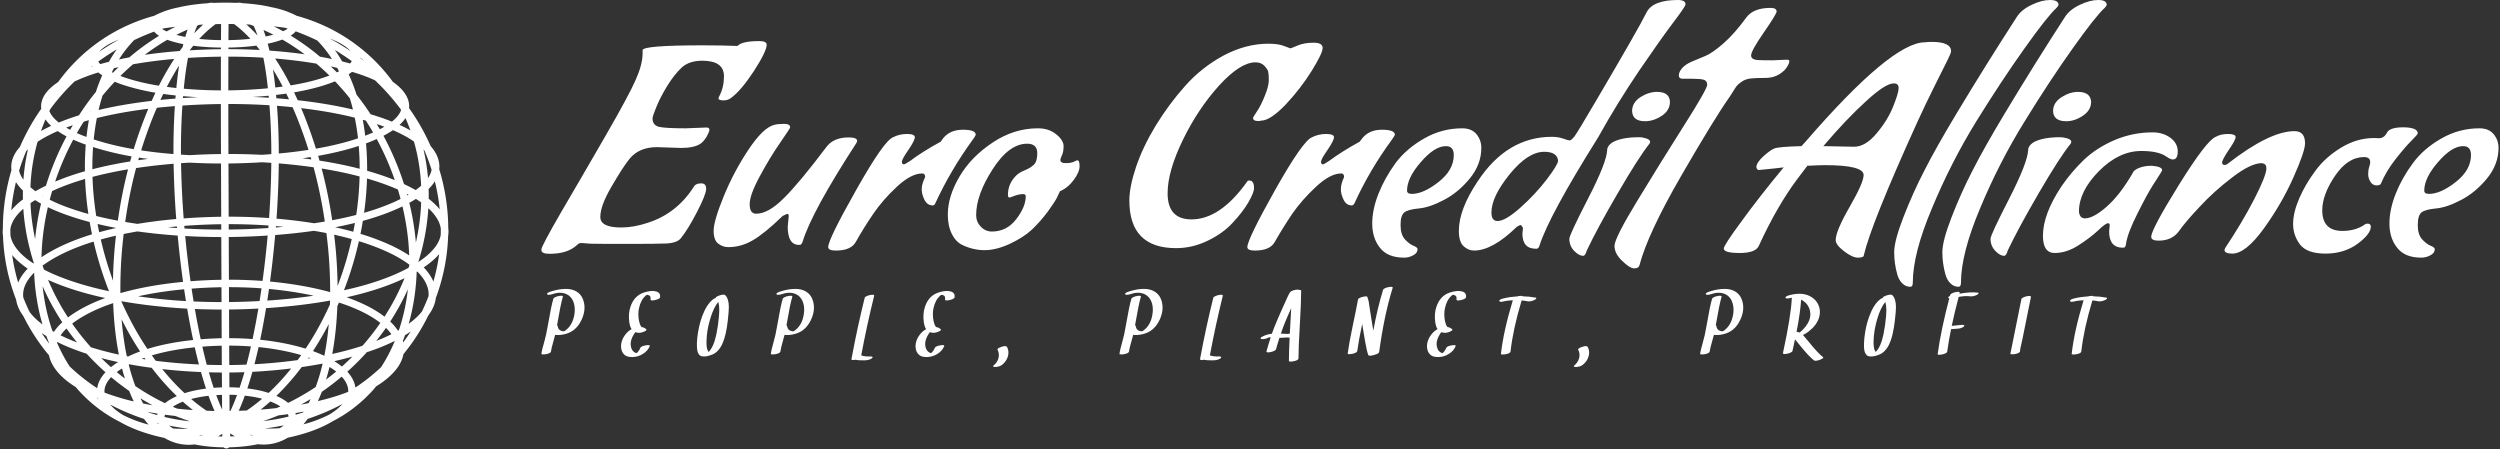 <svg data-v-423bf9ae="" xmlns="http://www.w3.org/2000/svg" viewBox="0 0 523 94" class="iconLeftSlogan"><rect x="0" y="0" width="523" height="94" fill="#333333" stroke="none"/><!----><!----><!----><g data-v-423bf9ae="" id="d67a44ad-79a1-42ce-bd9a-c5b94c2692e0" fill="white" transform="matrix(4.234,0,0,4.234,114.873,-1.778)"><path d="M6.52 7.73L6.52 7.73L5.33 7.69L5.33 7.69Q4.45 7.69 3.98 8.26L3.98 8.26L3.98 8.26Q3.64 8.68 3.09 9.63L3.09 9.63L3.09 9.63Q2.53 10.58 2.53 11.14L2.53 11.14L2.53 11.14Q2.53 11.66 3.56 11.66L3.56 11.66L3.56 11.66Q4.19 11.66 4.90 11.42L4.90 11.42L4.90 11.42Q6.34 10.95 7.18 9.60L7.18 9.60L7.18 9.60Q7.28 9.48 7.52 9.48L7.52 9.48L7.52 9.48Q7.76 9.48 7.76 9.75L7.76 9.75L7.76 9.75Q7.76 10.02 7.31 10.89L7.31 10.89L7.31 10.89Q6.86 11.76 6.51 12.19L6.51 12.19L6.51 12.19Q6.33 12.42 5.80 12.45L5.80 12.45L5.80 12.45Q5.28 12.47 4.20 12.47L4.20 12.47L2.83 12.47L2.03 12.46L1.65 12.43L1.65 12.43Q1.64 12.43 1.55 12.43L1.55 12.43L1.55 12.43Q1.47 12.43 1.34 12.56L1.34 12.56L1.34 12.56Q0.88 12.96 0.03 12.96L0.03 12.96L0.03 12.96Q-0.38 12.96-0.38 12.78L-0.38 12.78L-0.38 12.74L-0.38 12.74Q-0.38 12.59 0.59 10.91L0.59 10.91L0.59 10.91Q1.57 9.24 2.76 7.18L2.76 7.18L2.76 7.18Q3.95 5.12 4.28 4.36L4.28 4.36L4.28 4.36Q4.62 3.60 4.62 3.05L4.62 3.05L4.62 2.90L4.62 2.90Q4.62 2.66 7.60 2.66L7.60 2.66L7.60 2.66Q8.58 2.66 9.31 2.69L9.31 2.69L9.31 2.69Q9.52 2.45 10.39 2.45L10.39 2.45L10.39 2.45Q10.75 2.45 10.75 2.63L10.75 2.63L10.75 2.63Q10.75 2.95 10.12 3.93L10.12 3.93L10.12 3.93Q9.48 4.90 9.00 5.25L9.00 5.25L9.00 5.25Q8.85 5.38 8.61 5.38L8.61 5.38L8.61 5.38Q8.37 5.38 8.37 5.28L8.37 5.28L8.37 5.28Q8.37 5.24 8.41 5.17L8.41 5.17L8.41 5.17Q8.64 4.73 8.64 4.19L8.64 4.19L8.64 4.19Q8.64 3.42 7.57 3.42L7.57 3.42L7.57 3.42Q6.93 3.42 6.56 3.75L6.56 3.75L6.56 3.75Q6.19 4.09 5.82 4.69L5.82 4.69L5.82 4.69Q5.46 5.29 5.29 5.73L5.29 5.73L5.29 5.73Q5.11 6.16 5.11 6.27L5.11 6.27L5.11 6.27Q5.11 6.61 5.44 6.69L5.44 6.69L5.44 6.69Q5.77 6.76 6.75 6.76L6.75 6.76L7.78 6.72L7.78 6.72Q7.92 6.72 7.92 6.83L7.92 6.83L7.92 6.83Q7.92 6.93 7.78 7.18L7.78 7.18L7.78 7.18Q7.63 7.42 7.48 7.52L7.48 7.52L7.48 7.52Q7.17 7.73 6.52 7.73ZM11.79 11.62L11.84 11.09L11.84 11.09Q11.84 10.99 11.77 10.99L11.77 10.99L11.75 10.99L11.54 11.09L11.54 11.09Q10.63 11.97 10.05 12.30L10.05 12.30L10.05 12.30Q9.48 12.63 8.86 12.63L8.86 12.63L8.86 12.63Q8.58 12.63 8.36 12.46L8.36 12.46L8.36 12.46Q8.13 12.29 8.13 11.82L8.13 11.82L8.13 11.82Q8.13 11.34 8.62 10.14L8.62 10.14L8.62 10.14Q9.11 8.93 9.84 7.83L9.84 7.83L9.84 7.83Q10.57 6.73 11.12 6.59L11.12 6.59L11.12 6.59Q11.30 6.54 11.61 6.54L11.61 6.54L11.61 6.54Q11.91 6.54 11.91 6.71L11.91 6.71L11.91 6.71Q11.91 6.76 11.41 7.48L11.41 7.48L11.41 7.48Q10.91 8.20 10.41 9.13L10.41 9.13L10.41 9.13Q9.91 10.05 9.91 10.51L9.91 10.51L9.91 10.51Q9.91 10.98 10.23 10.98L10.23 10.98L10.23 10.98Q10.84 10.98 11.62 10.19L11.62 10.19L11.62 10.19Q12.40 9.41 13.68 7.71L13.68 7.71L13.68 7.71Q14.03 7.21 14.80 7.21L14.80 7.21L14.80 7.21Q15.22 7.21 15.22 7.38L15.22 7.38L15.22 7.38Q15.22 7.42 15.18 7.49L15.18 7.49L15.18 7.49Q12.98 10.88 12.53 12.35L12.53 12.35L12.53 12.35Q12.47 12.52 12.39 12.52L12.39 12.52L12.35 12.52L12.35 12.52Q11.79 12.52 11.79 11.62L11.79 11.62ZM18.96 10.57L18.96 10.57Q18.69 10.57 18.55 10.30L18.55 10.30L18.55 10.30Q18.41 10.02 18.41 9.77L18.41 9.77L18.41 9.77Q18.41 9.51 18.58 9.17L18.58 9.17L18.58 9.17Q18.58 8.99 18.44 8.99L18.44 8.99L18.44 8.99Q17.89 8.99 17.19 9.64L17.19 9.64L17.19 9.64Q16.49 10.29 16.02 10.98L16.02 10.98L16.02 10.98Q15.54 11.68 15.15 12.38L15.15 12.38L15.15 12.38Q14.91 12.80 14.17 12.80L14.17 12.80L14.17 12.80Q13.79 12.80 13.79 12.63L13.79 12.63L13.79 12.63Q13.79 12.25 15.17 9.81L15.17 9.81L15.17 9.81Q16.55 7.36 17.00 7.20L17.00 7.20L17.00 7.20Q17.30 7.04 17.69 7.04L17.69 7.04L17.69 7.04Q18.07 7.04 18.07 7.20L18.07 7.20L18.07 7.20Q18.07 7.36 17.75 7.83L17.75 7.83L17.75 7.83Q17.43 8.29 17.43 8.41L17.43 8.41L17.43 8.41Q17.43 8.54 17.53 8.54L17.53 8.54L17.53 8.54Q17.58 8.54 17.84 8.37L17.84 8.37L17.84 8.37Q18.45 7.91 19.35 7.42L19.35 7.42L19.47 7.25L19.47 7.25Q19.81 6.83 20.45 6.83L20.45 6.83L20.45 6.83Q21.08 6.83 21.08 7.08L21.08 7.08L21.08 7.08Q21.06 7.15 20.94 7.31L20.94 7.31L20.94 7.31Q19.84 8.82 19.08 10.47L19.08 10.47L19.08 10.47Q19.03 10.57 18.96 10.57L18.96 10.57ZM20.43 12.53L20.43 12.53L20.43 12.53Q20.10 12.38 19.90 11.98L19.90 11.98L19.90 11.98Q19.70 11.59 19.70 11.02L19.70 11.02L19.70 11.02Q19.70 10.12 20.28 9.14L20.28 9.14L20.28 9.14Q20.86 8.16 21.92 7.46L21.92 7.46L21.92 7.46Q22.97 6.76 24.15 6.76L24.15 6.76L24.15 6.76Q24.70 6.76 25.06 7.06L25.06 7.06L25.06 7.06Q25.42 7.35 25.42 7.64L25.42 7.64L25.42 7.64Q25.42 7.92 25.34 8.09L25.34 8.09L25.34 8.09Q25.26 8.26 25.26 8.32L25.26 8.32L25.26 8.32Q25.26 8.48 25.52 8.48L25.52 8.48L25.52 8.48Q25.79 8.48 25.93 8.41L25.93 8.41L25.93 8.41Q26.07 8.34 26.10 8.34L26.10 8.34L26.10 8.34Q26.21 8.34 26.21 8.63L26.21 8.63L26.21 8.63Q26.21 8.92 25.93 9.30L25.93 9.30L25.93 9.30Q25.65 9.69 25.24 9.87L25.24 9.87L25.24 9.87Q25.19 9.98 25.09 10.19L25.09 10.19L25.09 10.19Q24.99 10.39 24.63 10.89L24.63 10.89L24.63 10.89Q24.26 11.38 23.85 11.77L23.85 11.77L23.85 11.77Q23.44 12.15 22.76 12.47L22.76 12.47L22.76 12.47Q22.08 12.78 21.52 12.78L21.52 12.78L21.52 12.78Q20.96 12.78 20.43 12.53ZM23.55 10.12L23.55 10.12L23.55 10.12Q23.55 10.01 23.42 10.01L23.42 10.01L23.42 10.01Q23.24 10.01 23.01 10.09L23.01 10.09L23.01 10.09Q22.78 10.18 22.75 10.18L22.75 10.18L22.75 10.18Q22.67 10.18 22.67 10.05L22.67 10.05L22.67 10.05Q22.67 9.51 23.06 9.11L23.06 9.11L23.06 9.11Q23.21 8.95 23.51 8.83L23.51 8.83L23.51 8.83Q23.80 8.71 23.96 8.55L23.96 8.55L23.96 8.55Q24.12 8.39 24.12 7.99L24.12 7.99L24.12 7.99Q24.12 7.52 23.62 7.52L23.62 7.52L23.62 7.52Q22.72 7.52 21.91 8.79L21.91 8.79L21.91 8.79Q21.10 10.05 21.10 11.05L21.10 11.05L21.10 11.05Q21.10 11.38 21.33 11.62L21.33 11.62L21.33 11.62Q21.56 11.86 21.88 11.86L21.88 11.86L21.88 11.86Q22.61 11.86 23.08 11.25L23.08 11.25L23.08 11.25Q23.55 10.64 23.55 10.12ZM30.98 12.68L30.98 12.68L30.98 12.68Q28.67 12.68 28.67 10.33L28.67 10.33L28.67 10.33Q28.67 9.65 29.00 8.67L29.00 8.67L29.00 8.67Q29.33 7.69 29.97 6.63L29.97 6.63L29.97 6.63Q30.62 5.57 31.43 4.66L31.43 4.66L31.43 4.66Q32.24 3.75 33.33 3.16L33.33 3.16L33.33 3.16Q34.43 2.58 35.53 2.58L35.53 2.58L35.53 2.58Q36.05 2.58 36.33 2.70L36.33 2.70L36.33 2.70Q36.61 2.81 36.63 2.81L36.63 2.81L36.63 2.81Q36.65 2.81 36.98 2.67L36.98 2.67L36.98 2.67Q37.31 2.53 37.77 2.53L37.77 2.53L37.77 2.53Q38.22 2.53 38.22 2.79L38.22 2.79L38.22 2.79Q38.22 3.05 37.68 3.92L37.68 3.92L37.68 3.92Q37.14 4.79 36.39 5.59L36.39 5.59L36.39 5.59Q35.63 6.38 35.18 6.38L35.18 6.38L35.18 6.38Q35.13 6.40 35.04 6.40L35.04 6.40L35.04 6.40Q34.78 6.40 34.78 6.24L34.78 6.24L34.78 6.24Q34.78 6.22 34.97 5.93L34.97 5.93L34.97 5.93Q35.17 5.64 35.36 5.16L35.36 5.16L35.36 5.16Q35.56 4.68 35.56 4.38L35.56 4.38L35.56 4.38Q35.56 4.09 35.53 3.96L35.53 3.96L35.53 3.96Q35.50 3.84 35.34 3.67L35.34 3.67L35.34 3.67Q35.18 3.50 34.90 3.50L34.90 3.50L34.90 3.50Q34.15 3.50 33.10 4.65L33.10 4.65L33.10 4.65Q32.06 5.80 31.31 7.34L31.31 7.34L31.31 7.34Q30.56 8.89 30.56 9.97L30.56 9.97L30.56 9.97Q30.56 11.26 31.74 11.26L31.74 11.26L31.74 11.26Q33.14 11.26 34.45 9.45L34.45 9.45L34.45 9.45Q34.51 9.34 34.57 9.34L34.57 9.34L34.57 9.34Q34.64 9.34 34.67 9.35L34.67 9.35L34.67 9.35Q34.71 9.35 34.77 9.43L34.77 9.43L34.77 9.43Q34.83 9.51 34.83 9.72L34.83 9.72L34.83 9.72Q34.83 9.93 34.55 10.42L34.55 10.42L34.55 10.42Q34.26 10.91 33.78 11.42L33.78 11.42L33.78 11.42Q33.31 11.94 32.55 12.31L32.55 12.31L32.55 12.31Q31.79 12.68 30.98 12.68ZM39.66 10.57L39.66 10.57Q39.40 10.57 39.26 10.30L39.26 10.30L39.26 10.30Q39.12 10.02 39.12 9.77L39.12 9.77L39.12 9.77Q39.12 9.51 39.28 9.17L39.28 9.17L39.28 9.17Q39.28 8.99 39.14 8.99L39.14 8.99L39.14 8.99Q38.60 8.99 37.90 9.64L37.90 9.64L37.90 9.64Q37.20 10.29 36.72 10.98L36.72 10.98L36.72 10.98Q36.25 11.68 35.85 12.38L35.85 12.38L35.85 12.38Q35.62 12.80 34.87 12.80L34.87 12.80L34.87 12.80Q34.50 12.80 34.50 12.63L34.50 12.63L34.50 12.63Q34.50 12.25 35.87 9.81L35.87 9.81L35.87 9.81Q37.25 7.36 37.70 7.20L37.70 7.20L37.70 7.20Q38.01 7.04 38.39 7.04L38.39 7.04L38.39 7.04Q38.78 7.04 38.78 7.20L38.78 7.20L38.78 7.20Q38.78 7.36 38.46 7.83L38.46 7.83L38.46 7.83Q38.14 8.29 38.14 8.41L38.14 8.41L38.14 8.41Q38.14 8.54 38.23 8.54L38.23 8.54L38.23 8.54Q38.29 8.54 38.54 8.37L38.54 8.37L38.54 8.37Q39.16 7.91 40.05 7.42L40.05 7.42L40.18 7.25L40.18 7.25Q40.52 6.83 41.15 6.83L41.15 6.83L41.15 6.83Q41.79 6.83 41.79 7.08L41.79 7.08L41.79 7.08Q41.76 7.15 41.65 7.31L41.65 7.31L41.65 7.31Q40.54 8.82 39.79 10.47L39.79 10.47L39.79 10.47Q39.73 10.57 39.66 10.57L39.66 10.57ZM42.24 13.15L42.24 13.15L42.24 13.15Q41.43 13.15 41.05 12.66L41.05 12.66L41.05 12.66Q40.67 12.18 40.67 11.47L40.67 11.47L40.67 11.47Q40.67 10.77 40.98 9.99L40.98 9.99L40.98 9.99Q41.29 9.21 41.82 8.48L41.82 8.48L41.82 8.48Q42.36 7.76 43.24 7.26L43.24 7.26L43.24 7.26Q44.11 6.76 45.12 6.76L45.12 6.76L45.12 6.76Q45.58 6.76 45.82 7.05L45.82 7.05L45.82 7.05Q46.06 7.34 46.06 7.73L46.06 7.73L46.06 7.73Q46.06 8.54 45.49 9.24L45.49 9.24L45.49 9.24Q44.91 9.94 44.21 10.30L44.21 10.30L44.21 10.30Q43.51 10.67 42.97 10.72L42.97 10.72L42.97 10.72Q42.43 10.77 42.25 10.92L42.25 10.92L42.25 10.92Q42.07 11.07 42.07 11.54L42.07 11.54L42.07 11.54Q42.07 12.00 42.28 12.24L42.28 12.24L42.28 12.24Q42.49 12.47 42.70 12.56L42.70 12.56L42.70 12.56Q42.91 12.64 42.91 12.73L42.91 12.73L42.91 12.73Q42.91 12.92 42.70 13.03L42.70 13.03L42.70 13.03Q42.49 13.15 42.24 13.15ZM44.70 8.08L44.70 8.08L44.70 8.08Q44.70 7.64 44.31 7.64L44.31 7.64L44.31 7.64Q43.75 7.64 43.07 8.43L43.07 8.43L43.07 8.43Q42.39 9.21 42.39 9.84L42.39 9.84L42.39 9.84Q42.39 10.00 42.63 10.00L42.63 10.00L42.63 10.00Q43.20 10.00 43.95 9.41L43.95 9.41L43.95 9.41Q44.70 8.82 44.70 8.08ZM47.99 10.68L47.99 10.68L47.99 10.68Q48.73 10.02 49.29 9.29L49.29 9.29L49.29 9.29Q49.85 8.55 49.85 8.37L49.85 8.37L49.85 8.37Q49.85 8.18 49.69 8.05L49.69 8.05L49.69 8.05Q49.52 7.92 49.17 7.92L49.17 7.92L49.17 7.92Q48.36 7.92 47.46 9.03L47.46 9.03L47.46 9.03Q46.56 10.14 46.56 10.92L46.56 10.92L46.56 10.92Q46.56 11.34 46.86 11.34L46.86 11.34L46.86 11.34Q47.25 11.34 47.99 10.68ZM48.79 12.71L48.79 12.71L48.76 12.71L48.76 12.71Q48.09 12.71 48.09 11.96L48.09 11.96L48.12 11.68L48.02 11.54L48.02 11.54Q47.94 11.54 47.81 11.63L47.81 11.63L47.81 11.63Q46.61 12.80 45.70 12.80L45.70 12.80L45.70 12.80Q45.42 12.80 45.18 12.58L45.18 12.58L45.18 12.58Q44.95 12.36 44.95 11.83L44.95 11.83L44.95 11.83Q44.95 10.77 45.88 9.38L45.88 9.38L45.88 9.38Q47.33 7.18 49.55 7.18L49.55 7.18L49.55 7.18Q49.85 7.18 50.11 7.27L50.11 7.27L50.11 7.27Q50.37 7.36 50.43 7.36L50.43 7.36L50.43 7.36Q50.50 7.36 50.67 7.15L50.67 7.15L50.67 7.15Q50.83 6.93 51.74 5.38L51.74 5.38L51.74 5.38Q53.86 1.78 54.22 1.04L54.22 1.04L54.22 1.04Q54.53 0.42 55.78 0.42L55.78 0.42L55.78 0.42Q56.15 0.42 56.15 0.64L56.15 0.64L56.15 0.64Q56.15 0.73 55.56 1.51L55.56 1.51L55.56 1.51Q54.96 2.30 53.86 3.91L53.86 3.91L53.86 3.91Q52.77 5.52 51.83 7.21L51.83 7.21L51.83 7.21Q49.41 11.07 48.94 12.54L48.94 12.54L48.94 12.54Q48.89 12.71 48.79 12.71ZM51.09 13.06L51.09 13.06L51.09 13.06Q50.89 13.06 50.65 12.82L50.65 12.82L50.65 12.82Q50.41 12.57 50.41 12.22L50.41 12.22L50.41 12.22Q50.41 12.03 51.33 10.24L51.33 10.24L51.33 10.24Q52.25 8.46 52.28 7.83L52.28 7.83L52.28 7.83Q52.28 7.63 52.53 7.46L52.53 7.46L52.53 7.46Q52.98 7.20 53.86 7.20L53.86 7.20L53.86 7.20Q54.03 7.20 54.21 7.26L54.21 7.26L54.21 7.26Q54.40 7.32 54.40 7.43L54.40 7.43L54.40 7.43Q54.40 7.49 54.36 7.53L54.36 7.53L54.36 7.53Q53.83 8.20 52.81 9.95L52.81 9.95L52.81 9.95Q51.79 11.70 51.27 12.80L51.27 12.80L51.27 12.80Q51.20 13.06 51.09 13.06ZM54.15 6.41L54.15 6.41L54.15 6.41Q53.54 6.41 53.51 5.92L53.51 5.92L53.51 5.91L53.51 5.91Q53.51 5.49 53.92 5.22L53.92 5.22L53.92 5.22Q54.33 4.96 54.74 4.96L54.74 4.96L54.74 4.96Q55.36 4.96 55.38 5.45L55.38 5.45L55.38 5.45Q55.38 5.87 54.98 6.14L54.98 6.14L54.98 6.14Q54.57 6.41 54.15 6.41ZM60.45 3.40L60.45 3.40L61.14 3.37L61.14 3.37Q61.28 3.37 61.28 3.43L61.28 3.43L61.28 3.43Q61.28 3.49 61.25 3.57L61.25 3.57L61.25 3.57Q61.22 3.65 61.13 3.78L61.13 3.78L61.13 3.78Q61.04 3.91 60.91 4.00L60.91 4.00L60.91 4.00Q60.58 4.27 60.08 4.27L60.08 4.27L60.08 4.27Q59.58 4.27 59.35 4.30L59.35 4.30L59.35 4.30Q59.12 4.33 58.95 4.44L58.95 4.44L58.95 4.44Q58.79 4.55 58.73 4.61L58.73 4.61L58.73 4.61Q58.67 4.66 58.53 4.89L58.53 4.89L58.53 4.89Q58.39 5.11 58.34 5.19L58.34 5.19L58.34 5.19Q57.60 6.23 55.94 9.10L55.94 9.10L55.94 9.10Q54.28 11.97 53.87 13.54L53.87 13.54L53.87 13.54Q53.83 13.68 53.61 13.68L53.61 13.68L53.61 13.68Q53.40 13.68 53.02 13.31L53.02 13.31L53.02 13.31Q52.64 12.95 52.64 12.57L52.64 12.57L52.64 12.57Q52.64 12.19 53.78 10.32L53.78 10.32L53.78 10.32Q54.92 8.44 56.07 6.63L56.07 6.63L56.07 6.63Q57.22 4.82 57.22 4.61L57.22 4.61L57.22 4.61Q57.22 4.41 57.05 4.36L57.05 4.36L57.05 4.36Q56.88 4.31 56.46 4.31L56.46 4.31L56.00 4.31L56.00 4.31Q55.82 4.31 55.82 4.14L55.82 4.14L55.82 4.14Q55.82 3.98 55.98 3.79L55.98 3.79L55.98 3.79Q56.14 3.60 56.47 3.46L56.47 3.46L56.47 3.46Q56.80 3.32 57.14 3.18L57.14 3.18L57.14 3.18Q57.48 3.04 58.04 2.55L58.04 2.55L58.04 2.55Q58.59 2.06 59.15 1.29L59.15 1.29L59.15 1.29Q59.50 0.81 60.35 0.81L60.35 0.81L60.35 0.81Q60.65 0.81 60.65 0.99L60.65 0.99L60.65 0.99Q60.65 1.11 60.02 2.02L60.02 2.02L60.02 2.02Q59.39 2.93 59.39 3.16L59.39 3.16L59.39 3.16Q59.39 3.39 59.81 3.39L59.81 3.39L59.81 3.39Q59.98 3.40 60.45 3.40ZM59.78 8.82L59.78 8.82L59.78 8.82Q59.68 8.82 59.65 8.69L59.65 8.69L59.65 8.69Q59.65 8.46 59.99 8.15L59.99 8.15L59.99 8.15Q60.33 7.84 60.53 7.76L60.53 7.76L60.53 7.76Q60.73 7.67 61.88 7.64L61.88 7.64L62.08 7.42L62.08 7.42Q66.33 2.51 67.98 2.51L67.98 2.51L67.98 2.51Q68.12 2.49 68.31 2.49L68.31 2.49L68.31 2.49Q69.27 2.49 69.27 2.95L69.27 2.95L69.27 2.95Q69.27 3.04 69.09 3.40L69.09 3.40L68.46 4.66L68.46 4.66Q68.01 5.56 67.59 6.48L67.59 6.48L67.59 6.48Q65.32 11.48 64.96 13.03L64.96 13.03L64.96 13.03Q64.96 13.15 64.67 13.15L64.67 13.15L64.67 13.15Q64.39 13.15 63.98 12.83L63.98 12.83L63.98 12.83Q63.57 12.52 63.57 12.28L63.57 12.28L63.57 12.28Q63.57 11.84 64.26 10.64L64.26 10.64L64.26 10.64Q64.95 9.44 64.95 9.07L64.95 9.07L64.95 9.07Q64.95 8.58 63.04 8.58L63.04 8.58L63.04 8.58Q62.76 8.58 62.17 8.61L62.17 8.61L61.64 9.31L61.64 9.31Q60.66 10.63 59.77 12.57L59.77 12.57L59.77 12.57Q59.61 12.92 58.83 12.92L58.83 12.92L58.83 12.92Q58.04 12.92 58.04 12.70L58.04 12.70L58.04 12.70Q58.04 12.54 58.92 11.35L58.92 11.35L58.92 11.35Q59.79 10.15 61.00 8.69L61.00 8.69L61.00 8.69Q60.79 8.72 60.47 8.75L60.47 8.75L60.47 8.75Q60.14 8.78 59.97 8.80L59.97 8.80L59.97 8.80Q59.79 8.82 59.78 8.82ZM65.59 7.01L65.59 7.01L65.59 7.01Q66.14 6.36 66.41 5.68L66.41 5.68L66.41 5.68Q66.68 5.01 66.68 4.77L66.68 4.77L66.68 4.77Q66.68 4.54 66.44 4.54L66.44 4.54L66.44 4.54Q66.02 4.54 65.06 5.43L65.06 5.43L65.06 5.43Q64.09 6.31 62.96 7.64L62.96 7.64L64.48 7.67L64.48 7.67Q65.04 7.67 65.59 7.01ZM66.46 12.88L66.46 12.88L66.46 12.88Q66.46 12.32 66.92 11.14L66.92 11.14L66.92 11.14Q67.38 9.95 67.96 8.83L67.96 8.83L67.96 8.83Q68.53 7.71 69.51 6.08L69.51 6.08L69.51 6.08Q70.97 3.65 72.51 1.27L72.51 1.27L72.51 1.27Q72.74 0.90 73.25 0.66L73.25 0.66L73.25 0.66Q73.75 0.42 74.16 0.42L74.16 0.42L74.16 0.42Q74.56 0.42 74.58 0.64L74.58 0.64L74.58 0.64Q74.58 0.71 74.49 0.80L74.49 0.80L74.49 0.80Q74.02 1.23 72.90 2.81L72.90 2.81L72.90 2.81Q71.78 4.38 70.52 6.41L70.52 6.41L70.52 6.41Q69.27 8.44 68.33 10.70L68.33 10.70L68.33 10.70Q67.38 12.95 67.38 14.38L67.38 14.38L67.38 14.38Q67.38 14.59 67.26 14.59L67.26 14.59L67.26 14.59Q67.02 14.59 66.85 14.41L66.85 14.41L66.85 14.41Q66.68 14.24 66.61 13.97L66.61 13.97L66.61 13.97Q66.46 13.44 66.46 12.88ZM68.84 12.88L68.84 12.88L68.84 12.88Q68.84 12.32 69.30 11.14L69.30 11.14L69.30 11.14Q69.76 9.95 70.34 8.83L70.34 8.83L70.34 8.83Q70.91 7.71 71.89 6.08L71.89 6.08L71.89 6.08Q73.35 3.65 74.89 1.27L74.89 1.27L74.89 1.27Q75.12 0.90 75.63 0.66L75.63 0.66L75.63 0.66Q76.13 0.42 76.54 0.42L76.54 0.42L76.54 0.42Q76.94 0.42 76.96 0.64L76.96 0.64L76.96 0.64Q76.96 0.71 76.87 0.80L76.87 0.80L76.87 0.80Q76.40 1.23 75.28 2.81L75.28 2.81L75.28 2.81Q74.16 4.38 72.91 6.41L72.91 6.41L72.91 6.41Q71.65 8.44 70.71 10.70L70.71 10.70L70.71 10.70Q69.76 12.95 69.76 14.38L69.76 14.38L69.76 14.38Q69.76 14.59 69.64 14.59L69.64 14.59L69.64 14.59Q69.40 14.59 69.23 14.41L69.23 14.41L69.23 14.41Q69.06 14.24 68.99 13.97L68.99 13.97L68.99 13.97Q68.84 13.44 68.84 12.88ZM71.89 13.06L71.89 13.06L71.89 13.06Q71.69 13.06 71.46 12.82L71.46 12.82L71.46 12.82Q71.22 12.57 71.22 12.22L71.22 12.22L71.22 12.22Q71.22 12.03 72.14 10.24L72.14 10.24L72.14 10.24Q73.05 8.46 73.08 7.83L73.08 7.83L73.08 7.83Q73.08 7.63 73.33 7.46L73.33 7.46L73.33 7.46Q73.78 7.20 74.66 7.20L74.66 7.20L74.66 7.20Q74.83 7.20 75.02 7.26L75.02 7.26L75.02 7.26Q75.21 7.32 75.21 7.43L75.21 7.43L75.21 7.43Q75.21 7.49 75.17 7.53L75.17 7.53L75.17 7.53Q74.63 8.20 73.61 9.95L73.61 9.95L73.61 9.95Q72.59 11.70 72.07 12.80L72.07 12.80L72.07 12.80Q72.00 13.06 71.89 13.06ZM74.96 6.41L74.96 6.41L74.96 6.41Q74.34 6.41 74.31 5.92L74.31 5.92L74.31 5.91L74.31 5.91Q74.31 5.49 74.73 5.22L74.73 5.22L74.73 5.22Q75.14 4.96 75.54 4.96L75.54 4.96L75.54 4.96Q76.16 4.96 76.19 5.45L76.19 5.45L76.19 5.45Q76.19 5.87 75.78 6.14L75.78 6.14L75.78 6.14Q75.38 6.41 74.96 6.41ZM77.08 11.86L77.08 11.86L77.11 11.56L77.11 11.56Q77.11 11.45 77.03 11.45L77.03 11.45L77.03 11.45Q76.90 11.45 76.52 11.82L76.52 11.82L76.52 11.82Q76.13 12.18 75.55 12.55L75.55 12.55L75.55 12.55Q74.97 12.92 74.39 12.92L74.39 12.92L74.39 12.92Q73.81 12.92 73.81 12.07L73.81 12.07L73.81 12.07Q73.81 11.00 74.73 9.62L74.73 9.62L74.73 9.62Q75.21 8.92 75.83 8.32L75.83 8.32L75.83 8.32Q76.45 7.73 77.35 7.34L77.35 7.34L77.35 7.34Q78.25 6.96 79.23 6.96L79.23 6.96L79.23 6.96Q79.74 6.96 80.11 7.23L80.11 7.23L80.11 7.23Q80.47 7.50 80.47 7.90L80.47 7.90L80.47 7.90Q80.47 8.30 80.23 8.30L80.23 8.30L80.23 8.30Q80.11 8.30 79.90 8.15L79.90 8.15L79.90 8.15Q79.51 7.88 78.67 7.88L78.67 7.88L78.67 7.88Q77.56 7.88 76.57 8.88L76.57 8.88L76.57 8.88Q75.59 9.88 75.59 10.86L75.59 10.86L75.59 10.86Q75.59 10.99 75.66 11.10L75.66 11.10L75.66 11.10Q75.74 11.21 75.88 11.21L75.88 11.21L75.88 11.21Q76.30 11.21 76.96 10.63L76.96 10.63L76.96 10.63Q77.62 10.05 78.25 8.96L78.25 8.96L78.25 8.96Q78.29 8.83 78.55 8.72L78.55 8.72L78.55 8.72Q78.82 8.61 79.18 8.61L79.18 8.61L79.18 8.61Q79.70 8.65 79.70 8.83L79.70 8.83L79.70 8.83Q79.70 8.85 79.60 9.01L79.60 9.01L79.60 9.01Q79.49 9.17 79.23 9.59L79.23 9.59L79.23 9.59Q78.96 10.01 78.48 10.97L78.48 10.97L78.48 10.97Q77.99 11.93 77.91 12.49L77.91 12.49L77.91 12.49Q77.90 12.66 77.77 12.66L77.77 12.66L77.77 12.66Q77.08 12.66 77.08 11.86ZM83.17 12.95L83.17 12.95L83.17 12.95Q82.78 12.95 82.78 12.77L82.78 12.77L82.81 12.68L82.81 12.68Q83.65 11.42 84.25 10.26L84.25 10.26L84.25 10.26Q84.85 9.09 84.85 8.74L84.85 8.74L84.85 8.74Q84.85 8.62 84.80 8.56L84.80 8.56L84.80 8.56Q84.74 8.50 84.63 8.48L84.63 8.48L84.63 8.48Q84.08 8.48 83.17 9.18L83.17 9.18L83.17 9.18Q82.25 9.88 81.56 10.63L81.56 10.63L81.56 10.63Q80.86 11.37 80.53 11.84L80.53 11.84L80.53 11.84Q80.19 12.31 79.52 12.31L79.52 12.31L79.52 12.31Q79.16 12.31 79.16 12.12L79.16 12.12L79.16 12.12Q79.16 11.76 80.53 9.55L80.53 9.55L80.53 9.55Q81.90 7.35 82.35 7.18L82.35 7.18L82.35 7.18Q82.59 7.04 82.96 7.04L82.96 7.04L82.96 7.04Q83.33 7.04 83.33 7.19L83.33 7.19L83.33 7.19Q83.33 7.34 82.99 7.83L82.99 7.83L82.99 7.83Q82.66 8.32 82.66 8.46L82.66 8.46L82.66 8.46Q82.68 8.57 82.77 8.57L82.77 8.57L82.77 8.57Q82.87 8.57 82.94 8.51L82.94 8.51L82.94 8.51Q85.01 6.90 86.24 6.90L86.24 6.90L86.24 6.90Q86.76 6.90 86.76 7.50L86.76 7.50L86.76 7.50Q86.76 7.90 86.18 9.20L86.18 9.20L86.18 9.20Q85.60 10.50 84.71 11.73L84.71 11.73L84.71 11.73Q83.82 12.95 83.17 12.95ZM90.17 7.24L90.17 7.24L90.41 7.25L90.41 7.25Q90.65 7.25 90.79 7.01L90.79 7.01L90.79 7.01Q90.90 6.71 91.62 6.71L91.62 6.71L91.62 6.71Q92.33 6.72 92.33 7.01L92.33 7.01L92.33 7.01Q92.33 7.06 92.01 7.38L92.01 7.38L92.01 7.38Q91.69 7.70 91.22 8.30L91.22 8.30L91.22 8.30Q90.76 8.89 90.51 9.49L90.51 9.49L90.51 9.49Q90.48 9.58 90.29 9.58L90.29 9.58L90.29 9.58Q90.10 9.58 89.99 9.40L89.99 9.40L89.99 9.40Q89.88 9.23 89.88 9.02L89.88 9.02L89.88 9.02Q89.88 8.82 89.93 8.67L89.93 8.67L89.93 8.67Q89.98 8.51 89.98 8.44L89.98 8.44L89.98 8.44Q89.98 8.18 89.68 8.18L89.68 8.18L89.68 8.18Q88.87 8.18 88.24 9.11L88.24 9.11L88.24 9.11Q87.61 10.04 87.61 10.81L87.61 10.81L87.61 10.81Q87.61 11.83 88.61 11.83L88.61 11.83L88.61 11.83Q89.21 11.83 89.66 11.55L89.66 11.55L89.66 11.55Q89.75 11.47 89.85 11.47L89.85 11.47L89.85 11.47Q90.01 11.47 90.01 11.62L90.01 11.62L90.01 11.62Q90.01 11.98 89.35 12.47L89.35 12.47L89.35 12.47Q88.69 12.95 87.77 12.95L87.77 12.95L87.77 12.95Q86.86 12.95 86.51 12.50L86.51 12.50L86.51 12.50Q86.17 12.04 86.17 11.49L86.17 11.49L86.17 11.49Q86.17 10.93 86.47 10.23L86.47 10.23L86.47 10.23Q86.77 9.53 87.27 8.86L87.27 8.86L87.27 8.86Q87.77 8.18 88.55 7.71L88.55 7.71L88.55 7.71Q89.33 7.24 90.17 7.24ZM92.50 13.15L92.50 13.15L92.50 13.15Q91.69 13.15 91.31 12.66L91.31 12.66L91.31 12.66Q90.93 12.18 90.93 11.47L90.93 11.47L90.93 11.47Q90.93 10.77 91.24 9.99L91.24 9.99L91.24 9.99Q91.55 9.21 92.09 8.48L92.09 8.48L92.09 8.48Q92.62 7.76 93.50 7.26L93.50 7.26L93.50 7.26Q94.37 6.76 95.38 6.76L95.38 6.76L95.38 6.76Q95.84 6.76 96.08 7.05L96.08 7.05L96.08 7.05Q96.32 7.34 96.32 7.73L96.32 7.73L96.32 7.73Q96.32 8.54 95.75 9.24L95.75 9.24L95.75 9.24Q95.17 9.94 94.47 10.30L94.47 10.30L94.47 10.30Q93.77 10.67 93.23 10.72L93.23 10.72L93.23 10.72Q92.69 10.77 92.51 10.92L92.51 10.92L92.51 10.92Q92.33 11.07 92.33 11.54L92.33 11.54L92.33 11.54Q92.33 12.00 92.54 12.24L92.54 12.24L92.54 12.24Q92.75 12.47 92.96 12.56L92.96 12.56L92.96 12.56Q93.17 12.64 93.17 12.73L93.17 12.73L93.17 12.73Q93.17 12.92 92.96 13.03L92.96 13.03L92.96 13.03Q92.75 13.15 92.50 13.15ZM94.96 8.08L94.96 8.08L94.96 8.08Q94.96 7.64 94.57 7.64L94.57 7.64L94.57 7.64Q94.01 7.64 93.33 8.43L93.33 8.43L93.33 8.43Q92.65 9.21 92.65 9.84L92.65 9.84L92.65 9.84Q92.65 10.00 92.89 10.00L92.89 10.00L92.89 10.00Q93.46 10.00 94.21 9.41L94.21 9.41L94.21 9.41Q94.96 8.82 94.96 8.08Z"></path></g><!----><g data-v-423bf9ae="" id="cdf5c427-6dbe-4fc9-af83-5be7364436f5" transform="matrix(1.018,0,0,1.018,-3.708,-3.71)" stroke="none" fill="white"><path d="M91.673 68.453c.874-1.158 1.388-2.354 1.536-3.576a40.277 40.277 0 0 0 2.526-12.74 5.96 5.96 0 0 0 .059-1.342c-.006-.092-.025-.182-.036-.273a34.949 34.949 0 0 0-.011-.855 42.492 42.492 0 0 0-1.842-11.249c.029-.286.041-.572.021-.862-.085-1.338-.697-2.645-1.785-3.889a44.023 44.023 0 0 0-4.439-7.813c.019-.2.027-.401.017-.605-.093-1.691-1.25-3.317-3.339-4.782a36 36 0 0 0-4.189-4.796c-4.428-4.229-9.74-7.19-15.589-8.781a18.595 18.595 0 0 0-5.173-1.765c-2.12-.51-4.188-.712-6.006-.83-.026-.007-.051-.017-.076-.023a3.096 3.096 0 0 0-1.147-.037 54.576 54.576 0 0 0-2.136-.046c-.703 0-1.554.014-2.489.055a2.958 2.958 0 0 0-1.117.038c-.03.007-.058.02-.088.028-1.905.127-4.039.376-6.017.849a18.303 18.303 0 0 0-5.043 1.74c-5.882 1.601-11.21 4.6-15.631 8.88a35.721 35.721 0 0 0-4.089 4.725c-2.423 1.613-3.602 3.372-3.499 5.249.005.083.021.165.031.248a43.772 43.772 0 0 0-4.389 7.831c-1.27 1.42-1.866 2.91-1.766 4.458.006.099.026.197.038.294a42.436 42.436 0 0 0-1.768 11.377c-.003.218-.002.435-.002.651-.045.379-.054.76-.026 1.143.009.125.033.25.05.377a40.332 40.332 0 0 0 2.687 13.07c.184 1.168.691 2.314 1.506 3.42a40.72 40.72 0 0 0 5.256 8.037c.493 2.357 2.399 4.611 5.512 6.539.246.287.486.58.742.855 2.469 2.672 5.291 4.781 8.367 6.309.392.23.804.453 1.24.668 2.235 1.104 4.87 1.973 7.86 2.611 1.582.936 3.271 1.406 5.023 1.406.39 0 .783-.029 1.178-.076 1.127.232 2.233.371 3.303.473.826.076 1.742.119 2.67.131a.824.824 0 0 0 .556.234h.003c.271-.004.445-.096.558-.24 1.489-.031 3.691-.168 5.941-.639.389.045.776.074 1.16.074 1.733 0 3.403-.471 4.963-1.41 3.263-.695 6.533-1.76 9.225-3.383 3.051-1.555 5.841-3.693 8.274-6.395.223-.246.433-.51.647-.766.322-.201.638-.406.947-.619 2.716-1.879 4.28-3.895 4.676-6.014a40.543 40.543 0 0 0 5.12-7.964zM72.35 88.154c-.323.232-.661.453-1.006.666a26.172 26.172 0 0 1-5.354 2.027c.302-.352.594-.729.878-1.123a44.795 44.795 0 0 0 7.143-3.055c-.438.499-.986.995-1.661 1.485zM8.438 64.809c-.009-.07-.024-.141-.03-.209-.133-1.664.622-3.309 2.247-4.914l.003.002c.154 3.717.734 7.291 1.718 10.631-1.095-.816-1.977-1.67-2.631-2.539a39.585 39.585 0 0 1-1.307-2.971zm-2.67-14.043c.192-1.415 1.096-2.839 2.665-4.222.254 3.767.992 7.505 2.158 11.138-.036.029-.068.059-.104.088-2.745-1.801-4.386-3.787-4.698-5.756-.014-.414-.02-.832-.021-1.248zm3.268-16.075a9.79 9.79 0 0 1 .352-.356 41.117 41.117 0 0 0-.933 6.233c-.447-.618-.752-1.239-.885-1.856a41.126 41.126 0 0 1 1.466-4.021zm83.299 3.854c-.109.565-.356 1.133-.737 1.697a41.015 41.015 0 0 0-.925-5.875c.06.062.123.123.179.184a41.28 41.28 0 0 1 1.483 3.994zm1.891 12.086c.002.438-.005.873-.018 1.307-.322 1.879-1.889 3.77-4.603 5.555a46.47 46.47 0 0 0 2.064-11.055c1.484 1.359 2.362 2.781 2.557 4.193zm-2.524 13.89a38.835 38.835 0 0 1-1.346 3.127c-.666.855-1.575 1.701-2.725 2.535.961-3.355 1.514-6.949 1.639-10.678.033-.021.068-.039.102-.059.006-.002.011-.006.017-.01 1.397 1.396 2.205 2.857 2.321 4.299.02.263.016.525-.008.786zM18.965 20.385c1.507-.709 3.149-1.322 4.873-1.85.245.2.518.395.81.586a37.172 37.172 0 0 0-1.308 3.432c-.203.251-.411.496-.61.751a57.308 57.308 0 0 0-2.866 4.042 48.947 48.947 0 0 0-4.144 1.479c-.978-.778-1.639-1.583-1.93-2.376.084-.169.18-.333.266-.502a45.009 45.009 0 0 1 4.909-5.562zm67.108 5.825c-.244.811-.878 1.626-1.89 2.43-.269-.107-.534-.215-.811-.319a54.051 54.051 0 0 0-3.57-1.197 57.695 57.695 0 0 0-2.827-3.942c-.021-.027-.044-.052-.064-.079a36.797 36.797 0 0 0-1.611-4.199c.246-.164.474-.329.682-.498.704.21 1.387.431 2.046.663.968.339 1.859.701 2.673 1.08a44.954 44.954 0 0 1 5.372 6.061zm4.11 15.609c-.337.298-.713.593-1.122.886a31.543 31.543 0 0 0-2.394-1.229 58.8 58.8 0 0 0-4.223-9.931 18.868 18.868 0 0 0 1.947-1.156c1.68.725 3.131 1.514 4.319 2.34a39.302 39.302 0 0 1 1.473 9.09zM75.188 84.176c-1.983.771-4.088 1.395-6.219 1.896.28-.607.551-1.244.808-1.914a50.915 50.915 0 0 0 4.083-3.117c.795.867 1.258 1.768 1.332 2.648.013.163.008.325-.004.487zm-12.246 5.08a45.127 45.127 0 0 1-5.234.934 47.385 47.385 0 0 0 3.161-1.184 80.76 80.76 0 0 0 1.934-.248c.074.168.127.336.139.498zm-1.807 2.381a29.39 29.39 0 0 1-3.077.061 46.972 46.972 0 0 0 3.885-.65 5.731 5.731 0 0 1-.372.299c-.139.102-.289.196-.436.29zm-21.921.064a6.338 6.338 0 0 1-.814-.598c1.301.268 2.616.48 3.942.635-1.055.043-2.098.03-3.128-.037zM25.12 84.326v-.002c-.089-1.064.375-2.127 1.362-3.172a50.883 50.883 0 0 0 3.711 2.828c.295.762.606 1.477.932 2.16a48.43 48.43 0 0 1-6.005-1.814zM13.484 46.218c.938.454 1.95.89 3.048 1.303a57.256 57.256 0 0 0 5.537 1.744c.145.848.302 1.692.478 2.534-3.602 1.102-7.01 2.531-9.896 4.387-.166.105-.322.213-.481.322.025-1 .069-2.006.157-3.02a52.883 52.883 0 0 1 1.157-7.27zm.874-3.312c2.114-.975 4.399-1.798 6.773-2.488a65.72 65.72 0 0 0 .318 4.438c.098.919.221 1.836.355 2.752a55.109 55.109 0 0 1-4.733-1.523 33.039 33.039 0 0 1-3.21-1.396c.156-.598.321-1.191.497-1.783zm-1.886 1.029l-.086-.049.115-.064-.029.113zm8.379-15.286c.35-.104.7-.207 1.055-.306a50.852 50.852 0 0 0-.489 3.445 29.922 29.922 0 0 1-1.982-.797c.45-.793.926-1.572 1.416-2.342zm-2.798 1.67c-.28-.149-.548-.298-.804-.45.448-.171.9-.338 1.36-.498-.187.316-.376.63-.556.948zm9-12.653c.322-.077.644-.151.969-.224-.395.379-.788.761-1.173 1.155l-.218-.107c.137-.277.277-.552.422-.824zm46.255.628c-.145.074-.292.147-.446.221-.41-.417-.828-.823-1.248-1.223.448.097.889.198 1.323.302.125.233.251.466.371.7zM22.976 44.693a62.903 62.903 0 0 1-.324-4.698 80.85 80.85 0 0 1 7.302-1.55 97.31 97.31 0 0 0-2.092 10.545 79.245 79.245 0 0 1-4.445-.959 68.983 68.983 0 0 1-.441-3.338zm4.245-24.247c.521.217 1.077.424 1.672.621 2.256.748 4.506 1.259 6.692 1.63-.257.54-.511 1.102-.766 1.675-3.562.414-7.301 1.012-10.917 1.876.231-.984.5-1.969.81-2.949a52.937 52.937 0 0 1 2.509-2.853zM37.27 9.474a70.608 70.608 0 0 1 2.417-.317c-.606.3-1.208.616-1.805.947a5.592 5.592 0 0 1-.927-.523c.105-.035.209-.074.315-.107zm38.27 14.378a41.8 41.8 0 0 1 .634 2.305c-3.44-.819-7.229-1.46-11.352-1.916a76.07 76.07 0 0 0-.746-1.617c2.961-.505 5.896-1.23 8.412-2.269a52.182 52.182 0 0 1 3.052 3.497zm2.018 14.475a85.076 85.076 0 0 0-8.259-1.675c-.094-.328-.185-.657-.281-.985 2.86-.504 5.705-1.167 8.347-2.035.134 1.64.191 3.22.193 4.695zm-.71 9.486c-1.62.418-3.274.78-4.936 1.092a98.66 98.66 0 0 0-2.17-10.628c2.772.448 5.375.991 7.798 1.63a63.57 63.57 0 0 1-.692 7.906zm10.91 10.4c-.054.16-.113.316-.169.477-3.867 2.086-8.502 3.561-13.259 4.6a71.365 71.365 0 0 0 3.069-10.082 48.34 48.34 0 0 1 5.207 1.912c2.032.889 3.763 1.875 5.154 2.916.001.06-.001.116-.002.177zm-22.956 19.43c-.188.027-.371.055-.562.08-2.749.361-5.527.617-8.308.771.301-1.158.585-2.336.851-3.523 2.555.262 5.698.746 8.756 1.648-.238.34-.483.682-.737 1.024zm2.263-.532c.129.045.258.088.385.135-.177.029-.357.057-.535.084.051-.072.1-.144.15-.219zm-8.216 7.28c-1.49-.49-2.96-.752-4.379-.918a74.39 74.39 0 0 0 1.042-3.418c2.664-.135 5.327-.369 7.968-.691a48.093 48.093 0 0 1-4.631 5.027zm-21.868-4.897c1.118.125 2.259.232 3.423.328 1.515.121 3.033.211 4.542.275a72.41 72.41 0 0 0 1.037 3.408c-1.417.18-2.946.473-4.405.939a47.368 47.368 0 0 1-4.597-4.95zm-2.134-2.818c2.933-.873 6.039-1.375 8.821-1.656.277 1.223.562 2.395.856 3.521-1.33-.062-2.664-.143-3.997-.25a110.963 110.963 0 0 1-4.869-.498c-.28-.377-.549-.748-.811-1.117zm-1.291.83a93.435 93.435 0 0 1-.816-.125c.192-.072.387-.141.582-.209.076.111.155.223.234.334zm-4.811-22.791c.09-1.004.195-1.996.311-2.984a82.776 82.776 0 0 1 2.843-.529c2.601.363 5.344.648 8.229.852l.026.002c.251 2.652.609 5.928 1.109 9.516-4.024.383-8.564 1.076-12.875 2.311a92.21 92.21 0 0 1 .357-9.168zm7.134-28.922c1.265-.137 2.501-.25 3.699-.344a137.261 137.261 0 0 0-.285 9.852 96.07 96.07 0 0 1-6.643-.753 92.089 92.089 0 0 1 2.142-6.13c.289-.738.654-1.63 1.087-2.625zm29.008 2.557a92.759 92.759 0 0 1 2.153 6.094 99.394 99.394 0 0 1-6.103.743c-.01-3.421-.135-6.658-.374-9.801 1.09.084 2.159.18 3.206.288a72.13 72.13 0 0 1 1.118 2.676zm6.169 26.185c.226 2.336.442 5.533.433 9.139-4.363-1.197-8.789-1.836-12.357-2.172.483-3.615.825-6.92 1.061-9.561 2.514-.193 5.207-.471 7.955-.865a83.98 83.98 0 0 1 2.57.465c.123.99.24 1.984.338 2.994zM49.205 74.686l.005 1.156.017 2.82a106.831 106.831 0 0 1-3.087-.059 108.428 108.428 0 0 1-.917-3.723 69.933 69.933 0 0 1 3.982-.194zm-4.317-1.317c-.44-2.045-.84-4.135-1.2-6.229 1.777.074 3.607.115 5.487.117.008 1.965.014 3.93.023 5.893a73.4 73.4 0 0 0-4.31.219zm4.349 6.828l.019 3.051c-.507.018-1.082.049-1.697.098a71.064 71.064 0 0 1-.991-3.195c.893.027 1.784.042 2.669.046zm.028 4.588l.016 2.607c.002.139.001.275.002.412a45.156 45.156 0 0 1-1.199-2.963c.423-.027.817-.044 1.181-.056zm1.553 3.322l-.004-.727-.016-2.613c.528.006 1.05.025 1.553.055a43.316 43.316 0 0 1-1.356 3.281l-.177.004zm2.063-4.789a33.999 33.999 0 0 0-2.091-.084l-.02-3.039c1.032-.01 2.066-.031 3.102-.068a71.275 71.275 0 0 1-.991 3.191zm-2.12-4.658l-.017-2.826-.005-1.162c1.536.004 3.059.062 4.475.166-.288 1.27-.592 2.52-.914 3.734-1.181.049-2.361.078-3.539.088zm-1.592-12.935c-1.94-.004-3.878-.047-5.74-.127a223.87 223.87 0 0 1-.412-2.639 99.907 99.907 0 0 1 6.14-.287l.012 3.053zm-7.315-.207a116.93 116.93 0 0 1-9.841-.981c3.229-.719 6.491-1.17 9.467-1.449.118.799.242 1.609.374 2.43zm.944-4.079a213.854 213.854 0 0 1-1.097-9.291c2.364.135 4.846.207 7.415.209l.001.375c.009 2.801.024 5.604.034 8.406-1.755.028-3.932.11-6.353.301zM41.212 46.04a196.785 196.785 0 0 1-.362-8.861c.601-.043 1.189-.081 1.763-.114a122.9 122.9 0 0 0 6.446.18l.022 5.681.02 5.262c-2.107.029-4.759.121-7.714.342a162.35 162.35 0 0 1-.175-2.49zm-.087-20.704c3.043-.204 5.764-.286 7.904-.312.002 3.439.012 6.868.024 10.276-1.803.022-3.993.086-6.431.227-.374-.021-.751-.04-1.118-.065l-.674-.047c-.023-3.523.076-6.849.295-10.079zm14.661-16.35c.269.583.526 1.236.77 1.956a28.658 28.658 0 0 0-2.296-2.281c.256.01.51.022.76.034.255.091.51.194.766.291zM50.64 49.709h.116c2.774 0 5.544.097 8.068.277-.015.172-.028.345-.042.519-3.155.211-5.963.289-8.137.312l-.005-1.108zm-.025-6.79l-.022-5.679c1.838-.019 4.198-.083 6.851-.248.664.034 1.315.073 1.953.116a191.614 191.614 0 0 1-.457 11.347 116.696 116.696 0 0 0-8.184-.281h-.121l-.02-5.255zm9.733 7.191c.531.046 1.058.096 1.578.147-.54.049-1.075.095-1.602.137l.024-.284zm-2.911-14.652a133.083 133.083 0 0 0-6.712-.168l-.138.001c-.012-3.409-.021-6.837-.023-10.275h.058c2.925 0 5.74.09 8.395.262.251 3.214.381 6.528.388 10.041-.672.053-1.328.099-1.968.139zM50.589 11.89c.006-1.105.015-2.208.023-3.311.38.001.758.003 1.133.008 1.184.865 2.301 1.895 3.35 3.031a49.345 49.345 0 0 1-4.506.272zm5.724 1.132c.242.295.479.595.711.897-2.06-.11-4.218-.169-6.443-.171l.002-.325c1.587-.024 3.636-.121 5.73-.401zm2.571 10.71a128.382 128.382 0 0 0-3.306-.164 92.899 92.899 0 0 0 3.267-.256l.039.42zm-8.321-1.517c0-2.31.003-4.622.011-6.932 2.497.002 4.906.076 7.182.216.438 2.143.718 4.253.936 6.29-3.175.305-6.08.403-8.129.426zm-1.485-13.63c-.009 1.1-.017 2.2-.023 3.303a48.734 48.734 0 0 1-4.473-.243c1.051-1.138 2.173-2.171 3.362-3.04.401-.008.779-.016 1.134-.02zm-2.64 4.749a50.06 50.06 0 0 0 2.611.088l-.002.334c-1.752.02-3.959.083-6.429.231.243-.316.49-.63.743-.938a46.13 46.13 0 0 0 3.077.285zm2.602 1.957c-.008 2.309-.011 4.619-.011 6.927a90.431 90.431 0 0 1-7.62-.344c.19-1.985.451-4.137.867-6.33 2.605-.166 4.933-.232 6.764-.253zm-5.485 8.283c.271.018.553.031.831.046-.998.044-2.051.101-3.146.172.011-.13.021-.261.033-.39a109.5 109.5 0 0 0 2.282.172zm5.552 26.148l.004 1.102a132.61 132.61 0 0 1-7.551-.221l-.048-.546c2.905-.217 5.517-.307 7.595-.335zm-9.095.784a129.21 129.21 0 0 1-1.863-.149c.621-.064 1.234-.124 1.835-.177l.028.326zm10.639 2.223l-.001-.377c2.145-.021 4.899-.1 7.999-.303-.26 2.889-.608 6.057-1.053 9.328a93.451 93.451 0 0 0-6.89-.252h-.022c-.009-2.799-.024-5.598-.033-8.396zm17.525-3.205a104.41 104.41 0 0 0-7.711-.944c.091-1.237.144-2.126.168-2.562.171-3.091.271-6.004.297-8.792 2.492.203 4.878.468 7.156.797a96.986 96.986 0 0 1 2.303 11.152c-.74.126-1.478.242-2.213.349zm-2.378-13.353c.56-.077 1.119-.159 1.682-.247l.142.482a145.66 145.66 0 0 0-1.824-.235zm-5.362-12.334l-.065-.687a78.066 78.066 0 0 0 2.1-.273c.196.402.385.795.565 1.18-.853-.08-1.722-.153-2.6-.22zm-.219-2.211a81.871 81.871 0 0 0-.478-3.732 59.891 59.891 0 0 1 1.999 3.541c-.51.069-1.017.133-1.521.191zM58.195 11.02a27.428 27.428 0 0 0-.415-1.216c.679.301 1.355.621 2.025.964-.491.136-1.02.26-1.575.373a3.218 3.218 0 0 0-.035-.121zM44.616 8.74l.786-.042a28.086 28.086 0 0 0-1.841 1.792c.197-.574.402-1.102.616-1.581.147-.054.293-.116.439-.169zm-4.735 12.991a65.578 65.578 0 0 1-1.957-.231 57.87 57.87 0 0 1 2.521-4.395 79.747 79.747 0 0 0-.564 4.626zm-.137 1.529l-.053.643c-1.002.077-2.033.169-3.084.275.186-.4.382-.811.586-1.229a67.25 67.25 0 0 0 2.551.311zm-5.666 13.039c-.671.084-1.347.173-2.028.271l.156-.539c.628.097 1.252.187 1.872.268zm5.24.996c.049 2.803.168 5.731.362 8.839.035.562.093 1.423.179 2.52-2.52.221-5.217.541-7.962.997a95.658 95.658 0 0 1-2.523-.394 95.522 95.522 0 0 1 2.232-11.075c2.658-.397 5.265-.683 7.712-.887zm.479 29.627c.756.057 1.528.105 2.312.148.114.676.233 1.355.358 2.037.278 1.533.569 2.996.871 4.408-2.963.311-6.28.863-9.402 1.84a61.357 61.357 0 0 1-2.591-4.23 67.66 67.66 0 0 1-2.777-5.586c3.477.617 7.221 1.08 11.229 1.383zm6.696 18.062c.4 1.115.814 2.15 1.24 3.113-.552-.01-1.095-.027-1.638-.045a36.142 36.142 0 0 1-3.169-2.412 25.436 25.436 0 0 1 3.567-.656zm6.216 3.078c.438-.982.853-2.02 1.244-3.104 1.157.125 2.351.309 3.553.631a36.091 36.091 0 0 1-3.141 2.406c-.576.028-1.129.052-1.656.067zm2.837-14.738a65.3 65.3 0 0 0-4.812-.186c-.01-1.963-.016-3.926-.024-5.889 1.69-.018 3.737-.072 6.024-.193-.354 2.106-.751 4.21-1.188 6.268zm-4.843-7.609l-.012-3.057h.016c2.297 0 4.579.086 6.676.242-.125.865-.258 1.736-.396 2.609-2.394.132-4.532.188-6.284.206zm8.218-2.688c3.264.303 6.338.77 9.167 1.389a121.7 121.7 0 0 1-9.521.996c.125-.805.243-1.6.354-2.385zm14.096-.599a95.44 95.44 0 0 0-.709-10.557c1.25.275 2.453.578 3.616.904a70.251 70.251 0 0 1-2.907 9.653zm-.51-12.081a79.172 79.172 0 0 0 4.076-.89 68.958 68.958 0 0 1-.339 1.814 69.462 69.462 0 0 0-3.737-.924zm-3.936-16.154a94.1 94.1 0 0 0-2.257-6.405 81.673 81.673 0 0 0-.785-1.919c4.011.474 7.694 1.126 11.019 1.956a48.08 48.08 0 0 1 .664 4.246c-2.711.916-5.668 1.604-8.641 2.122zm-5.203-13.002a55.682 55.682 0 0 0-3.183-5.52c3.028.25 5.858.602 8.479 1.054a51.11 51.11 0 0 1 2.66 2.442c-2.403.923-5.173 1.571-7.956 2.024zm-4.306-7.144l-.073-.103a44.611 44.611 0 0 0-.331-1.319 20.67 20.67 0 0 0 3.008-.85 45.276 45.276 0 0 1 4.572 3.021c-2.26-.318-4.654-.568-7.176-.749zm.848-4.978c.756.079 1.526.172 2.309.281.185.057.367.122.552.182a6.004 6.004 0 0 1-.958.527 40.976 40.976 0 0 0-1.903-.99zm-17.699.639c-.18.502-.341 1.003-.481 1.485l-.011.042a23.41 23.41 0 0 1-1.824-.428c.765-.395 1.539-.76 2.316-1.099zm-3.565 2.329c.897.289 1.792.506 2.673.681-.049.196-.09.391-.136.586-.202.266-.405.542-.609.824-2.276.175-4.713.426-7.188.786a45.6 45.6 0 0 1 4.644-3.092c.197.074.4.146.616.215zm.805 3.72a55.595 55.595 0 0 0-3.159 5.502c-2.259-.364-4.589-.878-6.917-1.649a25.833 25.833 0 0 1-.995-.356 50.205 50.205 0 0 1 2.593-2.398 96.978 96.978 0 0 1 8.478-1.099zm-5.332 10.241a84.502 84.502 0 0 0-.754 1.862 92.903 92.903 0 0 0-2.244 6.439c-2.689-.465-5.451-1.104-8.218-2.001a48.14 48.14 0 0 1 .641-4.386c3.475-.87 7.094-1.484 10.575-1.914zm-11.351 7.869a61.114 61.114 0 0 0 7.912 1.914c-.101.347-.197.695-.293 1.044a84.544 84.544 0 0 0-7.765 1.601c-.01-1.436.032-2.968.146-4.559zm4.776 16.623a67.48 67.48 0 0 0-3.519.879 65.787 65.787 0 0 1-.329-1.695c1.238.295 2.52.568 3.848.816zm-.072 1.584a93.994 93.994 0 0 0-.61 9.238 70.44 70.44 0 0 1-2.507-8.451 63.403 63.403 0 0 1 3.117-.787zm-1.426 11.414c-3.879-.82-7.37-1.854-10.439-3.098a34.124 34.124 0 0 1-2.924-1.342c-.1-.273-.203-.545-.298-.818.345-.254.708-.504 1.097-.754 2.735-1.76 5.967-3.125 9.396-4.184a72.206 72.206 0 0 0 3.168 10.196zm3.96 8.385a62.95 62.95 0 0 0 2.428 3.994c-.844.309-1.666.652-2.454 1.035-.093-.018-.186-.033-.278-.053-.534-2.527-.871-5.094-1.072-7.584.443.88.899 1.751 1.376 2.608zm-1.29 7.486c.182.701.381 1.398.596 2.088a50.437 50.437 0 0 1-1.671-1.33c.108-.084.208-.166.323-.25.243-.176.496-.344.752-.508zm2.201 2.082a41.498 41.498 0 0 1-.821-2.881c.034-.018.07-.035.105-.055a91.96 91.96 0 0 0 4.623.727 51.087 51.087 0 0 0 5.159 5.816c-.75.332-1.459.721-2.088 1.184-.123.09-.238.182-.347.271a47.607 47.607 0 0 1-6.086-3.512 38.593 38.593 0 0 1-.545-1.55zm8.228 5.799a10.797 10.797 0 0 1 2.076-1.049c.664.59 1.353 1.164 2.066 1.715a59.087 59.087 0 0 1-1.274-.092 98.59 98.59 0 0 1-1.943-.189c-.31-.127-.618-.25-.925-.385zm18.055.578a40.1 40.1 0 0 0 1.996-1.672c.438.174.876.361 1.312.586.275.143.521.291.755.441-.265.117-.532.225-.8.336a87.928 87.928 0 0 1-3.263.309zm5.646-1.384a9.132 9.132 0 0 0-1.633-1.064c-.261-.135-.521-.252-.78-.369 1.984-1.918 3.722-3.953 5.213-5.926a92.154 92.154 0 0 0 4.298-.713 43.027 43.027 0 0 1-.768 2.846 39.569 39.569 0 0 1-.663 1.965 48.056 48.056 0 0 1-5.667 3.261zm8.508-7.375c.5.303.957.615 1.366.936a47.894 47.894 0 0 1-2.074 1.65c.263-.852.497-1.715.708-2.586zm-1.121-2.321a28.934 28.934 0 0 0-2.28-.941 63.705 63.705 0 0 0 3.253-5.57 60.248 60.248 0 0 1-.906 6.498l-.067.013zm-1.198-5.707a61.065 61.065 0 0 1-2.589 4.262c-3.248-1.006-6.606-1.543-9.336-1.83.457-2.168.857-4.354 1.209-6.498 3.981-.256 8.547-.723 13.146-1.551-.006.268-.014.533-.021.803a67.102 67.102 0 0 1-2.409 4.814zM86.774 60.82a48.803 48.803 0 0 1-4.115 7.9c-1.198-.926-2.646-1.795-4.335-2.586a38.684 38.684 0 0 0-3.447-1.4c4.195-.929 8.302-2.197 11.897-3.914zm-3.552-7.107a50.236 50.236 0 0 0-5.498-2.01c.18-.887.338-1.778.482-2.67 2.893-.793 5.662-1.77 8.14-2.977a53.065 53.065 0 0 1 1.2 7.174c.093.977.146 1.941.181 2.902-1.295-.859-2.795-1.671-4.505-2.419zm4.045-10.237c.11.058.226.115.333.173l-.247.147c-.031-.106-.057-.214-.086-.32zm-1.307 1.056c-2.28 1.139-4.826 2.078-7.504 2.845.126-.908.24-1.817.33-2.728.121-1.236.227-2.699.275-4.323a54.352 54.352 0 0 1 5.332 1.831c.346.14.68.282 1.009.427.198.647.384 1.296.558 1.948zm-6.869-5.791a59.993 59.993 0 0 0-.232-5.628c.758-.281 1.49-.583 2.201-.903a57.16 57.16 0 0 1 3.713 8.449 56.466 56.466 0 0 0-5.682-1.918zm1.975-9.606a50.16 50.16 0 0 1 1.567.55 20.31 20.31 0 0 1-.934.517 49.855 49.855 0 0 0-.633-1.067zm-.753 1.729c-.525.235-1.067.458-1.621.67a50.378 50.378 0 0 0-.497-3.275c.213.059.424.119.634.18a58.845 58.845 0 0 1 1.484 2.425zM69.398 15.295a47.265 47.265 0 0 0-6.02-4.332c.442-.275.782-.567 1.034-.875a47.149 47.149 0 0 1 4.434 1.882 23.865 23.865 0 0 1 3.021 3.809 72.576 72.576 0 0 0-2.469-.484zm-34.079-5.153c.249.305.584.594 1.01.864a47.348 47.348 0 0 0-6.109 4.43c-.711.131-1.42.273-2.125.425a23.572 23.572 0 0 1 3.117-3.977 47.154 47.154 0 0 1 4.107-1.742zM22.236 26.667a2.488 2.488 0 0 1-.082.022l.11-.157-.028.135zm-.968 6.701a60.233 60.233 0 0 0-.176 5.471 53.374 53.374 0 0 0-6.118 2.121 56.881 56.881 0 0 1 3.719-8.618 32.73 32.73 0 0 0 2.575 1.026zM15.03 61.814c3.028 1.227 6.451 2.25 10.236 3.074-2.517.918-4.88 2.055-6.923 3.463a22.36 22.36 0 0 0-.725.529 49.225 49.225 0 0 1-4.104-7.723c.489.224.991.443 1.516.657zm4.445 12.202a46.17 46.17 0 0 1-1.959-.795 33.04 33.04 0 0 1-1.42-.664 9.141 9.141 0 0 1 1.211-1.406 52.008 52.008 0 0 0 2.168 2.865zm-.993-3.866c.234-.18.475-.357.733-.535 2.229-1.539 4.874-2.74 7.687-3.678.121 3.367.461 6.998 1.168 10.58a64.607 64.607 0 0 1-5.736-1.506 50.669 50.669 0 0 1-3.852-4.861zm9.434 7.901c-.29.186-.576.373-.85.572-.217.156-.42.314-.616.473a49.942 49.942 0 0 1-2.01-1.877c1.12.301 2.281.576 3.476.832zm4.605 7.453c.812.5 1.637.975 2.472 1.422a71.305 71.305 0 0 1-1.939-.365 24.202 24.202 0 0 1-.533-1.057zm7.166 3.623c.999.404 2.009.775 3.029 1.109a44.942 44.942 0 0 1-5.273-.904 1.5 1.5 0 0 1 .118-.461c.695.094 1.406.178 2.126.256zm27.788-3.471c-.136.285-.274.562-.414.832-.518.105-1.035.205-1.552.297a48.652 48.652 0 0 0 1.966-1.129zm6.423-6.683a13.975 13.975 0 0 0-1.562-1.109 71.319 71.319 0 0 0 3.718-.932c-.7.705-1.421 1.382-2.156 2.041zm3.391-4.002a68.52 68.52 0 0 1-5.363 1.41c.617-3.312.925-6.668 1.041-9.816.11-.248.221-.498.328-.746a38.264 38.264 0 0 1 4.379 1.707c1.619.758 3.003 1.596 4.126 2.477a50.25 50.25 0 0 1-3.666 4.697c-.28.089-.552.181-.845.271zm5.673-3.95c.434.43.8.867 1.105 1.309-.954.482-1.977.936-3.102 1.371a50.314 50.314 0 0 0 1.997-2.68zm2.468.577a10.954 10.954 0 0 0-1.597-1.875 50.48 50.48 0 0 0 3.632-6.633c-.338 2.938-.952 5.76-1.849 8.402-.06.037-.124.07-.186.106zm3.643-18.512a54.683 54.683 0 0 0-1.32-7.76c.479-.265.934-.531 1.358-.803.376.235.734.472 1.071.714-.012.308-.013.612-.029.922a44.38 44.38 0 0 1-1.051 7.327c-.011-.132-.016-.267-.029-.4zm-3.318-23.777c.494-.458.902-.925 1.209-1.403.371.828.705 1.676 1.014 2.536a28.554 28.554 0 0 0-2.223-1.133zM77.15 17.163l.024-.041c.033.026.064.053.098.079l-.122-.038zm-1.576-.471a55.305 55.305 0 0 0-1.625-.43 28.855 28.855 0 0 0-1.486-2.342 47.244 47.244 0 0 1 3.474 2.286 2.892 2.892 0 0 1-.363.486zm-4.18-5.143c2.022.775 3.509 1.685 4.254 2.583a49.266 49.266 0 0 0-4.254-2.583zM27.63 13.796a28.51 28.51 0 0 0-1.6 2.545c-.604.152-1.205.31-1.795.479a3.314 3.314 0 0 1-.397-.523 47.433 47.433 0 0 1 3.792-2.501zm-3.586.478c.6-.751 1.754-1.517 3.401-2.235.221-.097.446-.191.674-.282a49.326 49.326 0 0 0-4.075 2.517zM22.668 17.3l-.273.089c.073-.057.143-.117.215-.174l.058.085zm-8.512 12.212c-.554.257-1.099.521-1.625.8-.159.084-.309.17-.462.255.283-.805.586-1.6.921-2.379a7.93 7.93 0 0 0 1.166 1.324zm-.906 2.155a34.122 34.122 0 0 1 2.256-1.087 17.76 17.76 0 0 0 1.807 1.09 58.324 58.324 0 0 0-4.228 10.137c-.741.356-1.457.735-2.15 1.133-.376-.272-.72-.547-1.038-.824.119-3.218.625-6.35 1.474-9.34a22.345 22.345 0 0 1 1.879-1.109zm-2.384 13.097c.383.246.782.489 1.208.726a54.37 54.37 0 0 0-1.213 7.277 44.42 44.42 0 0 1-.9-6.354c-.023-.343-.028-.684-.042-1.026.299-.21.615-.417.947-.623zm5.57 25.105c-.695.643-1.264 1.299-1.707 1.969-.105-.059-.207-.119-.311-.18-1.004-2.879-1.681-5.969-2.019-9.195a50.734 50.734 0 0 0 4.037 7.406zm-1.052 4.047c.49.242.99.48 1.518.711a49.586 49.586 0 0 0 4.556 1.711l.032.035a51.93 51.93 0 0 0 3.829 3.77c-.979 1.049-1.547 2.146-1.699 3.281a40.172 40.172 0 0 1-4.656-3.547 37.131 37.131 0 0 1-1.01-.932 33.169 33.169 0 0 1-2.606-4.914c.01-.037.023-.076.036-.115zm18.739 14.41c.62.113 1.248.221 1.889.32a2.978 2.978 0 0 0-.07.295c-.59-.16-1.173-.336-1.753-.52a1.761 1.761 0 0 1-.066-.095zm2.01 2.254c.039.094.083.188.13.279-.116-.107-.23-.219-.344-.332.071.02.143.035.214.053zm9.301 2.432a9.162 9.162 0 0 1-.488.15c-.152-.012-.307-.021-.457-.035.314-.033.629-.072.945-.115zm3.878-.213c.002.18.005.357.009.537-.293-.002-.586-.004-.878-.008.29-.164.58-.344.869-.529zm1.646-.086c.321.213.645.41.966.592-.341.012-.664.02-.971.025l.005-.617zm3.917.262c.291.037.581.076.871.105-.142.012-.28.023-.421.033-.15-.043-.302-.09-.45-.138zm9.55-4.116c-.019-.109-.038-.221-.07-.33a79.991 79.991 0 0 0 1.671-.285l-.112.172c-.494.156-.989.305-1.489.443zm17.525-9.755c-.207.195-.414.389-.626.58a39.979 39.979 0 0 1-4.642 3.594c-.162-1.123-.727-2.221-1.662-3.252a51.477 51.477 0 0 0 3.828-3.807c.055-.062.105-.125.161-.188 1.819-.596 3.788-1.336 5.778-2.344a33.043 33.043 0 0 1-2.837 5.417zm-4.237-63.493c.003-.035.003-.071.004-.106.299.256.587.526.879.793a48.543 48.543 0 0 0-.883-.687zm-55.66.105c-.061.047-.124.091-.185.139.061-.055.12-.113.182-.167l.003.028zm-8.887 56.983c.177.486.36.969.556 1.441l-.014.062a38.428 38.428 0 0 1-1.5-2.119c.307.21.626.415.958.616zm10.622 12.756c.017.055.036.111.055.166-.111-.092-.22-.186-.33-.279.091.037.181.076.275.113zm2.488 1.322a44.945 44.945 0 0 0 6.955 2.953c.303.414.616.801.938 1.168a26.177 26.177 0 0 1-5.179-1.928c-1.141-.683-2.061-1.425-2.714-2.193zm60.152-13.056c.157-.396.305-.799.448-1.203.196-.121.395-.234.59-.361.202-.129.395-.26.586-.393a38.255 38.255 0 0 1-1.555 2.242c-.022-.096-.042-.19-.069-.285zm6.278-12.215c-.423-.998-1.094-1.973-1.987-2.91 1.306-.883 2.365-1.793 3.169-2.727a38.656 38.656 0 0 1-1.182 5.637zm1.297-14.845c-.605-.747-1.367-1.472-2.263-2.173.011-.672.005-1.341-.017-2.007a9.024 9.024 0 0 0 1.281-1.568c.469 1.882.802 3.802.999 5.748zm-87.08-5.595a9.504 9.504 0 0 0 1.43 1.742 43.875 43.875 0 0 0-.001 1.814c-.969.734-1.765 1.487-2.396 2.256.184-1.966.505-3.907.967-5.812zm2.41 17.782c-.896.932-1.548 1.891-1.957 2.871a38.738 38.738 0 0 1-1.231-5.658c.817.968 1.885 1.9 3.188 2.787zm67.199 26.488l.017-.062.103-.041a4.266 4.266 0 0 0-.12.103z"></path></g><!----><g data-v-423bf9ae="" id="7e78637b-cab9-4996-8cd4-280fae99cbea" fill="white" transform="matrix(1.371,0,0,1.371,114.224,59.039)"><path d="M5.65 2.63L5.65 2.63Q5.36 1.84 4.65 1.42L4.65 1.42L4.65 1.42Q3.99 1.03 3.10 1.02L3.10 1.02L3.10 1.02Q2.09 1.00 0.83 1.39L0.83 1.39L0.83 1.39Q0.11 1.61 0.16 1.80L0.16 1.80L0.16 1.80Q0.23 2.04 0.95 1.83L0.95 1.83L0.95 1.83Q1.14 1.76 1.33 1.72L1.33 1.72L1.33 1.72Q1.34 1.72 1.39 1.70L1.39 1.70L1.39 1.70Q1.44 1.69 1.46 1.69L1.46 1.69L1.46 1.69Q1.52 1.67 1.59 1.66L1.59 1.66L1.59 1.66Q1.65 1.65 1.76 1.63L1.76 1.63L1.76 1.63Q1.76 1.63 1.86 1.62L1.86 1.62L1.86 1.62Q1.93 1.61 2.06 1.61L2.06 1.61L2.06 1.61Q2.06 1.61 2.15 1.61L2.15 1.61L2.15 1.61Q2.88 1.61 3.44 2.00L3.44 2.00L3.44 2.00Q4.05 2.43 4.27 3.27L4.27 3.27L4.27 3.27Q4.46 3.98 4.35 4.81L4.35 4.81L4.35 4.81Q4.10 6.56 2.91 7.40L2.91 7.40L2.91 7.40Q2.87 7.42 2.81 7.46L2.81 7.46L2.81 7.46Q2.82 7.46 2.80 7.46L2.80 7.46L2.80 7.46Q2.79 7.47 2.77 7.48L2.77 7.48L2.77 7.48Q2.71 7.48 2.71 7.49L2.71 7.49L2.71 7.49Q2.61 7.49 2.53 7.47L2.53 7.47L2.53 7.47Q1.85 7.36 1.78 6.66L1.78 6.66L1.78 6.66Q1.77 6.60 1.67 6.58L1.67 6.58L1.67 6.58Q1.68 6.55 1.70 6.49L1.70 6.49L1.70 6.49Q1.70 6.44 1.71 6.42L1.71 6.42L1.71 6.42Q2.25 3.25 2.57 2.24L2.57 2.24L2.57 2.24Q2.65 1.98 1.99 2.10L1.99 2.10L1.99 2.10Q1.68 2.15 1.43 2.27L1.43 2.27L1.43 2.27Q1.16 2.40 1.13 2.50L1.13 2.50L1.13 2.50Q0.81 3.51 0.25 6.77L0.25 6.77L0.25 6.77Q0.01 8.13-0.21 8.89L-0.21 8.89L-0.21 8.89Q-0.66 10.44-0.70 10.94L-0.70 10.94L-0.70 10.94Q-0.70 11.01-0.48 11.02L-0.48 11.02L-0.48 11.02Q-0.27 11.03 0.01 10.98L0.01 10.98L0.01 10.98Q0.74 10.84 0.77 10.55L0.77 10.55L0.77 10.55Q0.80 10.13 1.26 8.54L1.26 8.54L1.26 8.54Q1.33 8.31 1.39 8.03L1.39 8.03L1.39 8.03Q2.03 8.13 2.88 7.92L2.88 7.92L2.88 7.92Q4.59 7.52 5.42 5.75L5.42 5.75L5.42 5.75Q6.20 4.09 5.65 2.63L5.65 2.63ZM16.84 1.42L16.84 1.42Q16.13 1.19 14.95 1.57L14.95 1.57L14.95 1.57Q13.44 2.06 12.88 3.77L12.88 3.77L12.88 3.77Q12.53 4.83 12.71 6.11L12.71 6.11L12.71 6.11Q12.80 6.76 13.06 7.16L13.06 7.16L13.06 7.16Q12.65 7.38 12.35 7.70L12.35 7.70L12.35 7.70Q11.35 8.80 11.46 10.01L11.46 10.01L11.46 10.01Q11.53 10.70 12.01 11.11L12.01 11.11L12.01 11.11Q12.41 11.44 13.23 11.42L13.23 11.42L13.23 11.42Q14.07 11.39 14.77 10.95L14.77 10.95L14.77 10.95Q15.52 10.49 15.83 9.76L15.83 9.76L15.83 9.76Q15.89 9.61 15.61 9.60L15.61 9.60L15.61 9.60Q15.44 9.59 15.24 9.63L15.24 9.63L15.24 9.63Q14.49 9.76 14.39 10.02L14.39 10.02L14.39 10.02Q14.19 10.51 13.84 10.80L13.84 10.80L13.84 10.80Q13.83 10.81 13.82 10.82L13.82 10.82L13.82 10.82Q13.77 10.81 13.76 10.81L13.76 10.81L13.76 10.81Q13.69 10.79 13.61 10.75L13.61 10.75L13.61 10.75Q13.45 10.68 13.29 10.52L13.29 10.52L13.29 10.52Q13.00 10.23 12.93 9.63L12.93 9.63L12.93 9.63Q12.83 8.83 13.46 7.86L13.46 7.86L13.46 7.86Q13.54 7.74 13.64 7.62L13.64 7.62L13.64 7.62Q13.86 7.70 14.13 7.72L14.13 7.72L14.13 7.72Q14.53 7.74 15.03 7.51L15.03 7.51L15.03 7.51Q15.44 7.32 15.29 7.18L15.29 7.18L15.29 7.18Q15.00 6.90 14.58 6.84L14.58 6.84L14.58 6.84Q14.54 6.79 14.51 6.75L14.51 6.75L14.51 6.75Q14.30 6.45 14.19 5.89L14.19 5.89L14.19 5.89Q14 4.89 14.18 4.00L14.18 4.00L14.18 4.00Q14.45 2.70 15.22 2.04L15.22 2.04L15.22 2.04Q15.27 2.00 15.37 1.93L15.37 1.93L15.37 1.93Q15.37 1.93 15.37 1.93L15.37 1.93L15.37 1.93Q15.50 1.94 15.48 1.93L15.48 1.93L15.48 1.93Q16.06 2.02 15.95 2.62L15.95 2.62L15.95 2.62Q15.90 2.86 16.53 2.75L16.53 2.75L16.53 2.75Q16.84 2.69 17.09 2.58L17.09 2.58L17.09 2.58Q17.37 2.45 17.39 2.36L17.39 2.36L17.39 2.36Q17.53 1.63 16.84 1.42L16.84 1.42ZM26.39 5.20L26.39 5.20Q26.27 6.64 26.00 7.92L26.00 7.92L26.00 7.92Q25.59 9.88 24.82 10.64L24.82 10.64L24.82 10.64Q24.73 10.55 24.66 10.38L24.66 10.38L24.66 10.38Q24.47 9.97 24.49 9.03L24.49 9.03L24.49 9.03Q24.51 7.34 25.09 5.48L25.09 5.48L25.09 5.48Q25.59 3.85 26.28 3.01L26.28 3.01L26.28 3.01Q26.36 3.25 26.41 3.62L26.41 3.62L26.41 3.62Q26.48 4.21 26.39 5.20L26.39 5.20ZM27.32 1.96L27.32 1.96Q27.12 1.79 26.38 2.05L26.38 2.05L26.38 2.05Q25.88 2.24 25.90 2.39L25.90 2.39L25.90 2.39Q25.65 2.48 25.47 2.63L25.47 2.63L25.47 2.63Q24.49 3.40 23.82 5.22L23.82 5.22L23.82 5.22Q23.28 6.70 23.08 8.50L23.08 8.50L23.08 8.50Q23.00 9.28 23.03 9.92L23.03 9.92L23.03 9.92Q23.07 10.77 23.43 11.13L23.43 11.13L23.43 11.13Q23.62 11.31 24.05 11.33L24.05 11.33L24.05 11.33Q24.59 11.36 25.42 11.02L25.42 11.02L25.42 11.02Q26.10 10.74 26.62 9.94L26.62 9.94L26.62 9.94Q27.09 9.21 27.41 7.85L27.41 7.85L27.41 7.85Q27.62 6.94 27.74 5.84L27.74 5.84L27.74 5.84Q27.90 4.44 27.90 3.78L27.90 3.78L27.90 3.78Q27.89 2.45 27.32 1.96L27.32 1.96ZM40.66 2.63L40.66 2.63Q40.37 1.84 39.66 1.42L39.66 1.42L39.66 1.42Q39.00 1.03 38.11 1.02L38.11 1.02L38.11 1.02Q37.10 1.00 35.84 1.39L35.84 1.39L35.84 1.39Q35.12 1.61 35.16 1.80L35.16 1.80L35.16 1.80Q35.23 2.04 35.96 1.83L35.96 1.83L35.96 1.83Q36.15 1.76 36.34 1.72L36.34 1.72L36.34 1.72Q36.35 1.72 36.39 1.70L36.39 1.70L36.39 1.70Q36.45 1.69 36.46 1.69L36.46 1.69L36.46 1.69Q36.52 1.67 36.59 1.66L36.59 1.66L36.59 1.66Q36.65 1.65 36.76 1.63L36.76 1.63L36.76 1.63Q36.77 1.63 36.87 1.62L36.87 1.62L36.87 1.62Q36.93 1.61 37.06 1.61L37.06 1.61L37.06 1.61Q37.07 1.61 37.16 1.61L37.16 1.61L37.16 1.61Q37.88 1.61 38.45 2.00L38.45 2.00L38.45 2.00Q39.05 2.43 39.28 3.27L39.28 3.27L39.28 3.27Q39.47 3.98 39.35 4.81L39.35 4.81L39.35 4.81Q39.11 6.56 37.92 7.40L37.92 7.40L37.92 7.40Q37.88 7.42 37.82 7.46L37.82 7.46L37.82 7.46Q37.83 7.46 37.81 7.46L37.81 7.46L37.81 7.46Q37.80 7.47 37.78 7.48L37.78 7.48L37.78 7.48Q37.72 7.48 37.72 7.49L37.72 7.49L37.72 7.49Q37.62 7.49 37.54 7.47L37.54 7.47L37.54 7.47Q36.86 7.36 36.78 6.66L36.78 6.66L36.78 6.66Q36.78 6.60 36.68 6.58L36.68 6.58L36.68 6.58Q36.69 6.55 36.70 6.49L36.70 6.49L36.70 6.49Q36.71 6.44 36.72 6.42L36.72 6.42L36.72 6.42Q37.26 3.25 37.58 2.24L37.58 2.24L37.58 2.24Q37.66 1.98 37.00 2.10L37.00 2.10L37.00 2.10Q36.69 2.15 36.44 2.27L36.44 2.27L36.44 2.27Q36.17 2.40 36.13 2.50L36.13 2.50L36.13 2.50Q35.81 3.51 35.25 6.77L35.25 6.77L35.25 6.77Q35.02 8.13 34.79 8.89L34.79 8.89L34.79 8.89Q34.35 10.44 34.31 10.94L34.31 10.94L34.31 10.94Q34.30 11.01 34.53 11.02L34.53 11.02L34.53 11.02Q34.74 11.03 35.02 10.98L35.02 10.98L35.02 10.98Q35.75 10.84 35.77 10.55L35.77 10.55L35.77 10.55Q35.81 10.13 36.26 8.54L36.26 8.54L36.26 8.54Q36.33 8.31 36.40 8.03L36.40 8.03L36.40 8.03Q37.04 8.13 37.88 7.92L37.88 7.92L37.88 7.92Q39.59 7.52 40.43 5.75L40.43 5.75L40.43 5.75Q41.21 4.09 40.66 2.63L40.66 2.63ZM49.59 11.33L49.59 11.33Q48.55 11.36 48.10 11.16L48.10 11.16L48.10 11.16Q48.96 6.57 50.07 2.08L50.07 2.08L50.07 2.08Q50.14 1.83 49.49 1.95L49.49 1.95L49.49 1.95Q49.19 2.00 48.94 2.12L48.94 2.12L48.94 2.12Q48.66 2.25 48.64 2.34L48.64 2.34L48.64 2.34Q47.52 6.83 46.66 11.47L46.66 11.47L46.66 11.47Q46.57 11.56 46.63 11.61L46.63 11.61L46.63 11.61Q46.63 11.63 46.63 11.70L46.63 11.70L46.63 11.70Q46.62 11.74 46.61 11.78L46.61 11.78L46.61 11.78Q46.59 11.94 47.24 11.83L47.24 11.83L47.24 11.83Q47.73 11.95 48.64 11.92L48.64 11.92L48.64 11.92Q49.25 11.91 49.67 11.65L49.67 11.65L49.67 11.65Q49.85 11.54 49.83 11.44L49.83 11.44L49.83 11.44Q49.80 11.33 49.59 11.33L49.59 11.33ZM61.78 1.42L61.78 1.42Q61.07 1.19 59.89 1.57L59.89 1.57L59.89 1.57Q58.38 2.06 57.82 3.77L57.82 3.77L57.82 3.77Q57.47 4.83 57.65 6.11L57.65 6.11L57.65 6.11Q57.74 6.76 58.00 7.16L58.00 7.16L58.00 7.16Q57.59 7.38 57.29 7.70L57.29 7.70L57.29 7.70Q56.29 8.80 56.40 10.01L56.40 10.01L56.40 10.01Q56.47 10.70 56.95 11.11L56.95 11.11L56.95 11.11Q57.35 11.44 58.17 11.42L58.17 11.42L58.17 11.42Q59.01 11.39 59.71 10.95L59.71 10.95L59.71 10.95Q60.46 10.49 60.76 9.76L60.76 9.76L60.76 9.76Q60.83 9.61 60.55 9.60L60.55 9.60L60.55 9.60Q60.38 9.59 60.18 9.63L60.18 9.63L60.18 9.63Q59.43 9.76 59.33 10.02L59.33 10.02L59.33 10.02Q59.13 10.51 58.78 10.80L58.78 10.80L58.78 10.80Q58.77 10.81 58.75 10.82L58.75 10.82L58.75 10.82Q58.71 10.81 58.70 10.81L58.70 10.81L58.70 10.81Q58.63 10.79 58.55 10.75L58.55 10.75L58.55 10.75Q58.39 10.68 58.23 10.52L58.23 10.52L58.23 10.52Q57.94 10.23 57.87 9.63L57.87 9.63L57.87 9.63Q57.77 8.83 58.40 7.86L58.40 7.86L58.40 7.86Q58.48 7.74 58.58 7.62L58.58 7.62L58.58 7.62Q58.80 7.70 59.07 7.72L59.07 7.72L59.07 7.72Q59.47 7.74 59.96 7.51L59.96 7.51L59.96 7.51Q60.38 7.32 60.23 7.18L60.23 7.18L60.23 7.18Q59.94 6.90 59.52 6.84L59.52 6.84L59.52 6.84Q59.48 6.79 59.45 6.75L59.45 6.75L59.45 6.75Q59.24 6.45 59.13 5.89L59.13 5.89L59.13 5.89Q58.94 4.89 59.12 4.00L59.12 4.00L59.12 4.00Q59.39 2.70 60.16 2.04L60.16 2.04L60.16 2.04Q60.21 2.00 60.31 1.93L60.31 1.93L60.31 1.93Q60.31 1.93 60.31 1.93L60.31 1.93L60.31 1.93Q60.44 1.94 60.42 1.93L60.42 1.93L60.42 1.93Q61.00 2.02 60.89 2.62L60.89 2.62L60.89 2.62Q60.84 2.86 61.47 2.75L61.47 2.75L61.47 2.75Q61.78 2.69 62.03 2.58L62.03 2.58L62.03 2.58Q62.31 2.45 62.33 2.36L62.33 2.36L62.33 2.36Q62.47 1.63 61.78 1.42L61.78 1.42ZM68.89 10.27L68.89 10.27Q69.22 10.90 69.04 11.59L69.04 11.59L69.04 11.59Q68.87 12.24 68.30 12.70L68.30 12.70L68.30 12.70Q68.13 12.84 68.33 12.91L68.33 12.91L68.33 12.91Q68.48 12.95 68.65 12.93L68.65 12.93L68.65 12.93Q69.27 12.88 69.62 12.58L69.62 12.58L69.62 12.58Q70.25 12.07 70.47 11.35L70.47 11.35L70.47 11.35Q70.71 10.57 70.35 9.88L70.35 9.88L70.35 9.88Q70.21 9.63 69.50 9.86L69.50 9.86L69.50 9.86Q69.23 9.95 69.04 10.07L69.04 10.07L69.04 10.07Q68.84 10.19 68.89 10.27L68.89 10.27ZM93.86 2.63L93.86 2.63Q93.56 1.84 92.85 1.42L92.85 1.42L92.85 1.42Q92.20 1.03 91.31 1.02L91.31 1.02L91.31 1.02Q90.30 1.00 89.04 1.39L89.04 1.39L89.04 1.39Q88.31 1.61 88.36 1.80L88.36 1.80L88.36 1.80Q88.43 2.04 89.15 1.83L89.15 1.83L89.15 1.83Q89.35 1.76 89.54 1.72L89.54 1.72L89.54 1.72Q89.54 1.72 89.59 1.70L89.59 1.70L89.59 1.70Q89.65 1.69 89.66 1.69L89.66 1.69L89.66 1.69Q89.72 1.67 89.79 1.66L89.79 1.66L89.79 1.66Q89.85 1.65 89.96 1.63L89.96 1.63L89.96 1.63Q89.97 1.63 90.06 1.62L90.06 1.62L90.06 1.62Q90.13 1.61 90.26 1.61L90.26 1.61L90.26 1.61Q90.27 1.61 90.36 1.61L90.36 1.61L90.36 1.61Q91.08 1.61 91.64 2.00L91.64 2.00L91.64 2.00Q92.25 2.43 92.48 3.27L92.48 3.27L92.48 3.27Q92.67 3.98 92.55 4.81L92.55 4.81L92.55 4.81Q92.31 6.56 91.12 7.40L91.12 7.40L91.12 7.40Q91.08 7.42 91.01 7.46L91.01 7.46L91.01 7.46Q91.03 7.46 91.01 7.46L91.01 7.46L91.01 7.46Q90.99 7.47 90.97 7.48L90.97 7.48L90.97 7.48Q90.92 7.48 90.92 7.49L90.92 7.49L90.92 7.49Q90.82 7.49 90.73 7.47L90.73 7.47L90.73 7.47Q90.06 7.36 89.98 6.66L89.98 6.66L89.98 6.66Q89.97 6.60 89.88 6.58L89.88 6.58L89.88 6.58Q89.89 6.55 89.90 6.49L89.90 6.49L89.90 6.49Q89.91 6.44 89.91 6.42L89.91 6.42L89.91 6.42Q90.45 3.25 90.77 2.24L90.77 2.24L90.77 2.24Q90.86 1.98 90.19 2.10L90.19 2.10L90.19 2.10Q89.89 2.15 89.63 2.27L89.63 2.27L89.63 2.27Q89.37 2.40 89.33 2.50L89.33 2.50L89.33 2.50Q89.01 3.51 88.45 6.77L88.45 6.77L88.45 6.77Q88.22 8.13 87.99 8.89L87.99 8.89L87.99 8.89Q87.55 10.44 87.51 10.94L87.51 10.94L87.51 10.94Q87.50 11.01 87.73 11.02L87.73 11.02L87.73 11.02Q87.94 11.03 88.22 10.98L88.22 10.98L88.22 10.98Q88.94 10.84 88.97 10.55L88.97 10.55L88.97 10.55Q89.00 10.13 89.46 8.54L89.46 8.54L89.46 8.54Q89.53 8.31 89.60 8.03L89.60 8.03L89.60 8.03Q90.23 8.13 91.08 7.92L91.08 7.92L91.08 7.92Q92.79 7.52 93.63 5.75L93.63 5.75L93.63 5.75Q94.40 4.09 93.86 2.63L93.86 2.63ZM102.79 11.33L102.79 11.33Q101.75 11.36 101.30 11.16L101.30 11.16L101.30 11.16Q102.16 6.57 103.27 2.08L103.27 2.08L103.27 2.08Q103.34 1.83 102.69 1.95L102.69 1.95L102.69 1.95Q102.39 2.00 102.14 2.12L102.14 2.12L102.14 2.12Q101.86 2.25 101.83 2.34L101.83 2.34L101.83 2.34Q100.71 6.83 99.85 11.47L99.85 11.47L99.85 11.47Q99.76 11.56 99.83 11.61L99.83 11.61L99.83 11.61Q99.83 11.63 99.83 11.70L99.83 11.70L99.83 11.70Q99.82 11.74 99.81 11.78L99.81 11.78L99.81 11.78Q99.79 11.94 100.43 11.83L100.43 11.83L100.43 11.83Q100.93 11.95 101.83 11.92L101.83 11.92L101.83 11.92Q102.44 11.91 102.87 11.65L102.87 11.65L102.87 11.65Q103.04 11.54 103.02 11.44L103.02 11.44L103.02 11.44Q103.00 11.33 102.79 11.33L102.79 11.33ZM113.13 7.89L113.13 7.89Q113.03 7.90 112.13 7.84L112.13 7.84L112.13 7.84Q112.54 6.63 113.00 5.57L113.00 5.57L113.00 5.57Q113.16 5.18 113.71 3.95L113.71 3.95L113.71 3.95Q113.69 4.61 113.50 7.85L113.50 7.85L113.50 7.85Q113.33 7.87 113.13 7.89L113.13 7.89ZM114.95 1.18L114.95 1.18Q114.76 1.09 114.38 1.16L114.38 1.16L114.38 1.16Q113.74 1.27 113.52 1.55L113.52 1.55L113.52 1.55Q113.33 1.80 112.55 3.58L112.55 3.58L112.55 3.58Q112.41 3.90 112.05 4.70L112.05 4.70L112.05 4.70Q111.73 5.42 111.56 5.83L111.56 5.83L111.56 5.83Q111.14 6.79 110.76 7.86L110.76 7.86L110.76 7.86Q109.84 7.97 109.19 8.37L109.19 8.37L109.19 8.37Q109.01 8.48 109.04 8.58L109.04 8.58L109.04 8.58Q109.07 8.67 109.27 8.68L109.27 8.68L109.27 8.68Q109.79 8.70 110.26 8.43L110.26 8.43L110.26 8.43Q110.41 8.41 110.46 8.41L110.46 8.41L110.46 8.41Q110.52 8.41 110.58 8.41L110.58 8.41L110.58 8.41Q110.26 9.39 109.94 10.53L109.94 10.53L109.94 10.53Q109.87 10.79 110.52 10.67L110.52 10.67L110.52 10.67Q110.82 10.62 111.08 10.49L111.08 10.49L111.08 10.49Q111.35 10.37 111.38 10.27L111.38 10.27L111.38 10.27Q111.64 9.32 111.92 8.48L111.92 8.48L111.92 8.48Q112.21 8.50 112.41 8.47L112.41 8.47L112.41 8.47Q113.11 8.39 113.47 8.46L113.47 8.46L113.47 8.46Q113.36 10.55 113.36 12.02L113.36 12.02L113.36 12.02Q113.36 12.10 113.59 12.11L113.59 12.11L113.59 12.11Q113.80 12.12 114.09 12.06L114.09 12.06L114.09 12.06Q114.82 11.91 114.82 11.62L114.82 11.62L114.82 11.62Q114.82 9.90 115.03 6.45L115.03 6.45L115.03 6.45Q115.23 3.00 115.23 1.27L115.23 1.27L115.23 1.27Q115.23 1.18 114.95 1.18L114.95 1.18ZM128.60 0.74L128.60 0.74Q128.30 0.79 128.04 0.91L128.04 0.91L128.04 0.91Q127.77 1.04 127.74 1.13L127.74 1.13L127.74 1.13Q126.86 3.96 126.24 7.39L126.24 7.39L126.24 7.39Q126.16 6.88 126.04 6.21L126.04 6.21L126.04 6.21Q125.75 4.44 125.70 4.05L125.70 4.05L125.70 4.05Q125.55 2.77 125.36 2.37L125.36 2.37L125.36 2.37Q125.36 2.37 125.34 2.35L125.34 2.35L125.35 2.34L125.35 2.34Q125.35 2.34 125.35 2.33L125.35 2.33L125.35 2.33Q125.39 2.08 124.76 2.20L124.76 2.20L124.76 2.20Q124.46 2.26 124.21 2.37L124.21 2.37L124.21 2.37Q123.92 2.51 123.91 2.60L123.91 2.60L123.91 2.60Q123.72 3.71 123.08 6.73L123.08 6.73L123.08 6.73Q122.53 9.34 122.33 10.89L122.33 10.89L122.33 10.89Q122.32 11.01 122.70 10.98L122.70 10.98L122.70 10.98Q122.95 10.96 123.12 10.91L123.12 10.91L123.12 10.91Q123.76 10.74 123.79 10.50L123.79 10.50L123.79 10.50Q123.99 8.97 124.54 6.38L124.54 6.38L124.54 6.38Q124.57 6.54 124.58 6.61L124.58 6.61L124.58 6.61Q124.80 7.90 124.97 8.95L124.97 8.95L124.97 8.95Q125.23 10.45 125.46 11.09L125.46 11.09L125.46 11.09Q125.51 11.24 125.86 11.21L125.86 11.21L125.86 11.21Q126.17 11.18 126.51 11.05L126.51 11.05L126.51 11.05Q127.09 10.89 127.13 10.65L127.13 10.65L127.13 10.65Q127.90 5.00 129.19 0.87L129.19 0.87L129.19 0.87Q129.27 0.62 128.60 0.74L128.60 0.74ZM139.82 1.42L139.82 1.42Q139.11 1.19 137.93 1.57L137.93 1.57L137.93 1.57Q136.42 2.06 135.86 3.77L135.86 3.77L135.86 3.77Q135.51 4.83 135.69 6.11L135.69 6.11L135.69 6.11Q135.78 6.76 136.04 7.16L136.04 7.16L136.04 7.16Q135.63 7.38 135.33 7.70L135.33 7.70L135.33 7.70Q134.33 8.80 134.44 10.01L134.44 10.01L134.44 10.01Q134.51 10.70 134.99 11.11L134.99 11.11L134.99 11.11Q135.39 11.44 136.21 11.42L136.21 11.42L136.21 11.42Q137.05 11.39 137.75 10.95L137.75 10.95L137.75 10.95Q138.50 10.49 138.80 9.76L138.80 9.76L138.80 9.76Q138.87 9.61 138.58 9.60L138.58 9.60L138.58 9.60Q138.41 9.59 138.22 9.63L138.22 9.63L138.22 9.63Q137.47 9.76 137.37 10.02L137.37 10.02L137.37 10.02Q137.17 10.51 136.82 10.80L136.82 10.80L136.82 10.80Q136.81 10.81 136.79 10.82L136.79 10.82L136.79 10.82Q136.75 10.81 136.74 10.81L136.74 10.81L136.74 10.81Q136.67 10.79 136.59 10.75L136.59 10.75L136.59 10.75Q136.42 10.68 136.27 10.52L136.27 10.52L136.27 10.52Q135.98 10.23 135.91 9.63L135.91 9.63L135.91 9.63Q135.81 8.83 136.44 7.86L136.44 7.86L136.44 7.86Q136.52 7.74 136.62 7.62L136.62 7.62L136.62 7.62Q136.83 7.70 137.11 7.72L137.11 7.72L137.11 7.72Q137.51 7.74 138.00 7.51L138.00 7.51L138.00 7.51Q138.42 7.32 138.27 7.18L138.27 7.18L138.27 7.18Q137.98 6.90 137.56 6.84L137.56 6.84L137.56 6.84Q137.52 6.79 137.48 6.75L137.48 6.75L137.48 6.75Q137.28 6.45 137.17 5.89L137.17 5.89L137.17 5.89Q136.98 4.89 137.16 4.00L137.16 4.00L137.16 4.00Q137.43 2.70 138.20 2.04L138.20 2.04L138.20 2.04Q138.25 2.00 138.35 1.93L138.35 1.93L138.35 1.93Q138.35 1.93 138.35 1.93L138.35 1.93L138.35 1.93Q138.48 1.94 138.46 1.93L138.46 1.93L138.46 1.93Q139.04 2.02 138.93 2.62L138.93 2.62L138.93 2.62Q138.88 2.86 139.51 2.75L139.51 2.75L139.51 2.75Q139.82 2.69 140.07 2.58L140.07 2.58L140.07 2.58Q140.35 2.45 140.37 2.36L140.37 2.36L140.37 2.36Q140.51 1.63 139.82 1.42L139.82 1.42ZM150.99 2.35L150.99 2.35Q150.04 2.17 149.03 2.15L149.03 2.15L149.03 2.15Q148.93 2.03 148.46 2.11L148.46 2.11L148.46 2.11Q148.36 2.13 148.24 2.16L148.24 2.16L148.24 2.16Q147.18 2.22 146.14 2.46L146.14 2.46L146.14 2.46Q145.40 2.63 145.47 2.88L145.47 2.88L145.47 2.88Q145.52 3.08 146.24 2.91L146.24 2.91L146.24 2.91Q146.25 2.91 146.26 2.90L146.26 2.90L146.26 2.90Q146.28 2.90 146.29 2.89L146.29 2.89L146.29 2.89Q146.36 2.88 146.52 2.85L146.52 2.85L146.52 2.85Q146.69 2.82 146.91 2.80L146.91 2.80L146.91 2.80Q147.20 2.76 147.53 2.75L147.53 2.75L147.53 2.75Q146.11 7.40 145.71 10.96L145.71 10.96L145.71 10.96Q145.71 11.02 145.93 11.03L145.93 11.03L145.93 11.03Q146.15 11.04 146.43 10.99L146.43 10.99L146.43 10.99Q147.15 10.86 147.18 10.56L147.18 10.56L147.18 10.56Q147.55 7.19 148.87 2.78L148.87 2.78L148.87 2.78Q149.34 2.82 149.78 2.91L149.78 2.91L149.78 2.91Q150.22 2.99 150.81 2.72L150.81 2.72L150.81 2.72Q150.96 2.65 151.06 2.54L151.06 2.54L151.06 2.54Q151.20 2.39 150.99 2.35L150.99 2.35ZM157.49 10.27L157.49 10.27Q157.83 10.90 157.64 11.59L157.64 11.59L157.64 11.59Q157.47 12.24 156.91 12.70L156.91 12.70L156.91 12.70Q156.74 12.84 156.94 12.91L156.94 12.91L156.94 12.91Q157.09 12.95 157.25 12.93L157.25 12.93L157.25 12.93Q157.88 12.88 158.23 12.58L158.23 12.58L158.23 12.58Q158.86 12.07 159.08 11.35L159.08 11.35L159.08 11.35Q159.32 10.57 158.96 9.88L158.96 9.88L158.96 9.88Q158.82 9.63 158.11 9.86L158.11 9.86L158.11 9.86Q157.83 9.95 157.65 10.07L157.65 10.07L157.65 10.07Q157.45 10.19 157.49 10.27L157.49 10.27ZM182.46 2.63L182.46 2.63Q182.17 1.84 181.46 1.42L181.46 1.42L181.46 1.42Q180.80 1.03 179.92 1.02L179.92 1.02L179.92 1.02Q178.90 1.00 177.65 1.39L177.65 1.39L177.65 1.39Q176.92 1.61 176.97 1.80L176.97 1.80L176.97 1.80Q177.04 2.04 177.76 1.83L177.76 1.83L177.76 1.83Q177.95 1.76 178.14 1.72L178.14 1.72L178.14 1.72Q178.15 1.72 178.20 1.70L178.20 1.70L178.20 1.70Q178.25 1.69 178.27 1.69L178.27 1.69L178.27 1.69Q178.33 1.67 178.40 1.66L178.40 1.66L178.40 1.66Q178.46 1.65 178.57 1.63L178.57 1.63L178.57 1.63Q178.58 1.63 178.67 1.62L178.67 1.62L178.67 1.62Q178.74 1.61 178.87 1.61L178.87 1.61L178.87 1.61Q178.88 1.61 178.96 1.61L178.96 1.61L178.96 1.61Q179.69 1.61 180.25 2.00L180.25 2.00L180.25 2.00Q180.86 2.43 181.08 3.27L181.08 3.27L181.08 3.27Q181.28 3.98 181.16 4.81L181.16 4.81L181.16 4.81Q180.91 6.56 179.72 7.40L179.72 7.40L179.72 7.40Q179.68 7.42 179.62 7.46L179.62 7.46L179.62 7.46Q179.63 7.46 179.61 7.46L179.61 7.46L179.61 7.46Q179.60 7.47 179.58 7.48L179.58 7.48L179.58 7.48Q179.53 7.48 179.53 7.49L179.53 7.49L179.53 7.49Q179.42 7.49 179.34 7.47L179.34 7.47L179.34 7.47Q178.66 7.36 178.59 6.66L178.59 6.66L178.59 6.66Q178.58 6.60 178.49 6.58L178.49 6.58L178.49 6.58Q178.49 6.55 178.51 6.49L178.51 6.49L178.51 6.49Q178.51 6.44 178.52 6.42L178.52 6.42L178.52 6.42Q179.06 3.25 179.38 2.24L179.38 2.24L179.38 2.24Q179.46 1.98 178.80 2.10L178.80 2.10L178.80 2.10Q178.49 2.15 178.24 2.27L178.24 2.27L178.24 2.27Q177.97 2.40 177.94 2.50L177.94 2.50L177.94 2.50Q177.62 3.51 177.06 6.77L177.06 6.77L177.06 6.77Q176.83 8.13 176.60 8.89L176.60 8.89L176.60 8.89Q176.16 10.44 176.11 10.94L176.11 10.94L176.11 10.94Q176.11 11.01 176.33 11.02L176.33 11.02L176.33 11.02Q176.54 11.03 176.83 10.98L176.83 10.98L176.83 10.98Q177.55 10.84 177.58 10.55L177.58 10.55L177.58 10.55Q177.61 10.13 178.07 8.54L178.07 8.54L178.07 8.54Q178.14 8.31 178.21 8.03L178.21 8.03L178.21 8.03Q178.84 8.13 179.69 7.92L179.69 7.92L179.69 7.92Q181.40 7.52 182.23 5.75L182.23 5.75L182.23 5.75Q183.01 4.09 182.46 2.63L182.46 2.63ZM192.89 5.31L192.89 5.31Q192.74 6.24 191.84 7.18L191.84 7.18L191.84 7.18Q191.65 7.38 191.41 7.58L191.41 7.58L191.41 7.58Q191.35 7.63 191.29 7.68L191.29 7.68L191.29 7.68Q191.07 7.59 190.82 7.58L190.82 7.58L190.82 7.58Q191.38 4.74 191.52 2.66L191.52 2.66L191.52 2.66Q191.79 2.80 192.03 2.99L192.03 2.99L192.03 2.99Q192.54 3.39 192.77 4.03L192.77 4.03L192.77 4.03Q193.00 4.65 192.89 5.31L192.89 5.31ZM189.92 2.40L189.92 2.40Q189.92 2.40 189.93 2.39L189.93 2.39L189.93 2.39Q189.92 2.40 189.92 2.40L189.92 2.40ZM194.85 11.42L194.85 11.42Q194.12 10.88 192.59 8.99L192.59 8.99L192.59 8.99Q191.92 8.17 191.80 8.05L191.80 8.05L191.80 8.05Q192.26 7.84 192.69 7.50L192.69 7.50L192.69 7.50Q193.89 6.56 194.25 5.41L194.25 5.41L194.25 5.41Q194.50 4.60 194.29 3.84L194.29 3.84L194.29 3.84Q194.08 3.07 193.46 2.53L193.46 2.53L193.46 2.53Q192.21 1.46 190.14 1.88L190.14 1.88L190.14 1.88Q190.01 1.91 189.81 1.96L189.81 1.96L189.81 1.96Q189.08 2.14 189.14 2.37L189.14 2.37L189.14 2.37Q189.20 2.58 189.91 2.40L189.91 2.40L189.91 2.40Q189.98 2.39 190.03 2.38L190.03 2.38L190.03 2.38Q190.07 2.37 190.10 2.37L190.10 2.37L190.10 2.37Q189.98 5.11 188.75 10.79L188.75 10.79L188.75 10.79Q188.69 11.04 189.33 10.92L189.33 10.92L189.33 10.92Q189.64 10.87 189.89 10.75L189.89 10.75L189.89 10.75Q190.17 10.62 190.19 10.53L190.19 10.53L190.19 10.53Q190.48 9.17 190.58 8.72L190.58 8.72L190.58 8.72Q190.59 8.72 190.59 8.72L190.59 8.72L190.59 8.72Q190.59 8.72 190.59 8.72L190.59 8.72L190.59 8.72Q190.70 8.85 191.39 9.70L191.39 9.70L191.39 9.70Q192.71 11.34 193.47 11.92L193.47 11.92L193.47 11.92Q193.70 12.09 194.41 11.83L194.41 11.83L194.41 11.83Q194.60 11.76 194.74 11.67L194.74 11.67L194.74 11.67Q194.99 11.52 194.85 11.42L194.85 11.42ZM204.48 5.20L204.48 5.20Q204.35 6.64 204.09 7.92L204.09 7.92L204.09 7.92Q203.68 9.88 202.90 10.64L202.90 10.64L202.90 10.64Q202.82 10.55 202.74 10.38L202.74 10.38L202.74 10.38Q202.56 9.97 202.57 9.03L202.57 9.03L202.57 9.03Q202.60 7.34 203.17 5.48L203.17 5.48L203.17 5.48Q203.67 3.85 204.37 3.01L204.37 3.01L204.37 3.01Q204.44 3.25 204.49 3.62L204.49 3.62L204.49 3.62Q204.56 4.21 204.48 5.20L204.48 5.20ZM205.41 1.96L205.41 1.96Q205.20 1.79 204.46 2.05L204.46 2.05L204.46 2.05Q203.96 2.24 203.98 2.39L203.98 2.39L203.98 2.39Q203.73 2.48 203.55 2.63L203.55 2.63L203.55 2.63Q202.57 3.40 201.91 5.22L201.91 5.22L201.91 5.22Q201.36 6.70 201.17 8.50L201.17 8.50L201.17 8.50Q201.09 9.28 201.11 9.92L201.11 9.92L201.11 9.92Q201.15 10.77 201.52 11.13L201.52 11.13L201.52 11.13Q201.70 11.31 202.13 11.33L202.13 11.33L202.13 11.33Q202.67 11.36 203.50 11.02L203.50 11.02L203.50 11.02Q204.18 10.74 204.70 9.94L204.70 9.94L204.70 9.94Q205.17 9.21 205.49 7.85L205.49 7.85L205.49 7.85Q205.70 6.94 205.82 5.84L205.82 5.84L205.82 5.84Q205.99 4.44 205.99 3.78L205.99 3.78L205.99 3.78Q205.97 2.45 205.41 1.96L205.41 1.96ZM218.47 1.59L218.47 1.59Q217.37 1.45 215.69 1.75L215.69 1.75L215.69 1.75Q215.69 1.74 215.70 1.70L215.70 1.70L215.70 1.70Q215.71 1.66 215.71 1.64L215.71 1.64L215.71 1.64Q215.78 1.39 215.13 1.50L215.13 1.50L215.13 1.50Q214.83 1.56 214.58 1.67L214.58 1.67L214.58 1.67Q214.31 1.80 214.28 1.90L214.28 1.90L214.28 1.90Q214.29 1.88 214.23 2.08L214.23 2.08L214.23 2.08Q214.04 2.18 213.98 2.30L213.98 2.30L213.98 2.30Q213.91 2.43 214.13 2.45L214.13 2.45L214.13 2.45Q212.86 7.25 212.35 10.98L212.35 10.98L212.35 10.98Q212.34 11.10 212.72 11.07L212.72 11.07L212.72 11.07Q212.97 11.05 213.14 11.00L213.14 11.00L213.14 11.00Q213.78 10.83 213.81 10.59L213.81 10.59L213.81 10.59Q214.03 8.95 214.40 7.16L214.40 7.16L214.40 7.16Q214.33 7.17 215.39 7.09L215.39 7.09L215.39 7.09Q216.03 7.05 216.36 6.75L216.36 6.75L216.36 6.75Q216.52 6.60 216.33 6.54L216.33 6.54L216.33 6.54Q216.20 6.50 216.02 6.51L216.02 6.51L216.02 6.51Q214.89 6.60 214.50 6.66L214.50 6.66L214.50 6.66Q214.92 4.65 215.56 2.24L215.56 2.24L215.56 2.24Q216.58 2.06 217.27 2.15L217.27 2.15L217.27 2.15Q217.75 2.21 218.29 1.96L218.29 1.96L218.29 1.96Q218.43 1.89 218.54 1.78L218.54 1.78L218.54 1.78Q218.69 1.62 218.47 1.59L218.47 1.59ZM225.14 2.53L225.14 2.53Q224.90 3.62 224.28 6.79L224.28 6.79L224.28 6.79Q224.04 8.03 223.85 8.93L223.85 8.93L223.85 8.93Q223.46 10.78 223.45 10.91L223.45 10.91L223.45 10.91Q223.45 10.99 223.68 11.00L223.68 11.00L223.68 11.00Q223.90 11.01 224.18 10.96L224.18 10.96L224.18 10.96Q224.91 10.81 224.92 10.52L224.92 10.52L224.92 10.52Q224.92 10.23 225.08 9.62L225.08 9.62L225.08 9.62Q225.16 9.32 225.31 8.57L225.31 8.57L225.31 8.57Q225.48 7.77 225.74 6.44L225.74 6.44L225.74 6.44Q226.34 3.36 226.58 2.27L226.58 2.27L226.58 2.27Q226.64 2.02 226.00 2.13L226.00 2.13L226.00 2.13Q225.70 2.19 225.44 2.31L225.44 2.31L225.44 2.31Q225.16 2.44 225.14 2.53L225.14 2.53ZM238.08 2.35L238.08 2.35Q237.13 2.17 236.12 2.15L236.12 2.15L236.12 2.15Q236.02 2.03 235.55 2.11L235.55 2.11L235.55 2.11Q235.45 2.13 235.33 2.16L235.33 2.16L235.33 2.16Q234.27 2.22 233.23 2.46L233.23 2.46L233.23 2.46Q232.49 2.63 232.56 2.88L232.56 2.88L232.56 2.88Q232.61 3.08 233.33 2.91L233.33 2.91L233.33 2.91Q233.34 2.91 233.35 2.90L233.35 2.90L233.35 2.90Q233.37 2.90 233.38 2.89L233.38 2.89L233.38 2.89Q233.45 2.88 233.61 2.85L233.61 2.85L233.61 2.85Q233.78 2.82 234.00 2.80L234.00 2.80L234.00 2.80Q234.29 2.76 234.62 2.75L234.62 2.75L234.62 2.75Q233.20 7.40 232.80 10.96L232.80 10.96L232.80 10.96Q232.80 11.02 233.02 11.03L233.02 11.03L233.02 11.03Q233.24 11.04 233.52 10.99L233.52 10.99L233.52 10.99Q234.24 10.86 234.27 10.56L234.27 10.56L234.27 10.56Q234.64 7.19 235.96 2.78L235.96 2.78L235.96 2.78Q236.43 2.82 236.87 2.91L236.87 2.91L236.87 2.91Q237.31 2.99 237.90 2.72L237.90 2.72L237.90 2.72Q238.05 2.65 238.15 2.54L238.15 2.54L238.15 2.54Q238.29 2.39 238.08 2.35L238.08 2.35Z"></path></g></svg>